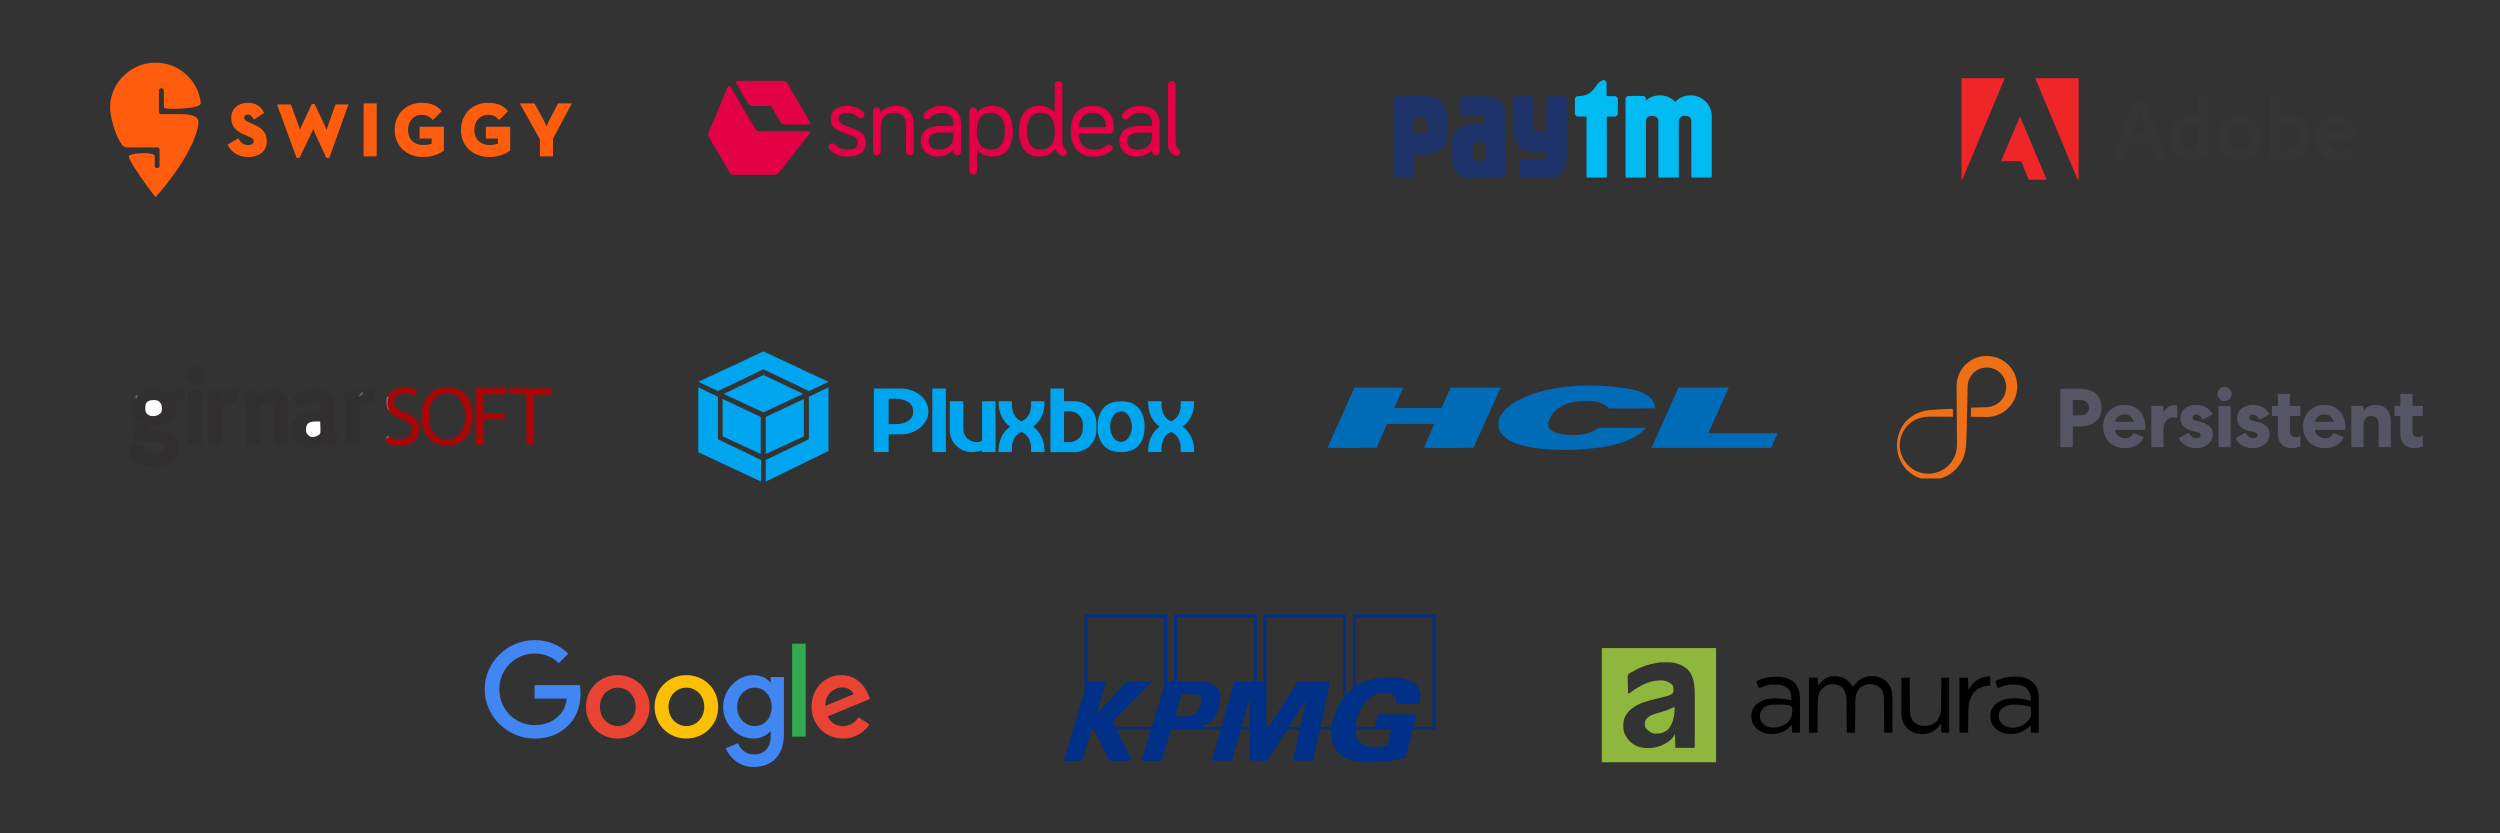 <svg width="699" height="233" viewBox="0 0 699 233" fill="none" xmlns="http://www.w3.org/2000/svg">
<rect x="0" y="0" width="699" height="233" fill="#333333" stroke="none"/>
<g clip-path="url(#clip0_1485_3346)">
<path d="M43.523 55.111C43.498 55.094 43.472 55.071 43.444 55.047C42.991 54.486 40.191 50.978 37.338 46.479C36.482 45.045 35.926 43.927 36.033 43.638C36.312 42.886 41.286 42.475 42.818 43.156C43.284 43.363 43.272 43.637 43.272 43.797C43.272 44.485 43.238 46.331 43.238 46.331C43.238 46.713 43.548 47.023 43.93 47.022C44.313 47.022 44.622 46.711 44.621 46.329L44.613 41.727C44.613 41.328 44.176 41.228 44.094 41.213C43.295 41.208 41.671 41.203 39.928 41.203C36.081 41.203 35.221 41.361 34.568 40.934C33.152 40.008 30.837 33.767 30.783 30.256C30.706 25.303 33.641 21.015 37.773 18.89C39.5 18.021 41.45 17.531 43.509 17.531C50.05 17.531 55.437 22.468 56.153 28.82C56.154 28.825 56.154 28.832 56.155 28.837C56.287 30.372 47.824 30.699 46.149 30.252C45.893 30.183 45.827 29.921 45.827 29.808C45.825 28.64 45.817 25.354 45.817 25.354C45.816 24.972 45.506 24.662 45.124 24.663C44.743 24.664 44.432 24.974 44.432 25.357L44.447 31.41C44.459 31.791 44.779 31.894 44.866 31.911C45.818 31.912 48.045 31.909 50.118 31.909C52.921 31.909 54.098 32.234 54.881 32.83C55.402 33.228 55.604 33.988 55.428 34.976C53.856 43.766 43.897 54.657 43.523 55.111ZM70.529 34.596C73.042 35.672 74.598 36.867 74.598 39.489C74.598 42.168 72.569 43.898 69.43 43.898C66.885 43.898 64.843 42.746 63.826 40.736L63.662 40.412L66.653 38.679L66.849 38.999C67.522 40.1 68.275 40.569 69.368 40.569C70.309 40.569 70.942 40.152 70.942 39.531C70.942 38.842 70.484 38.584 69.069 37.965L68.349 37.656C66.43 36.838 64.652 35.701 64.652 32.947C64.652 30.473 66.548 28.745 69.264 28.745C71.322 28.745 72.732 29.541 73.703 31.251L73.883 31.568L70.985 33.431L70.785 33.073C70.3 32.207 69.844 32.033 69.264 32.033C68.658 32.033 68.268 32.367 68.268 32.886C68.268 33.481 68.555 33.743 69.809 34.286L70.529 34.596ZM91.703 35.103L93.814 29.214H97.439L92.067 44.141H91.262L88.004 37.151C87.852 36.83 87.696 36.433 87.561 36.068C87.424 36.433 87.264 36.832 87.112 37.152L83.726 44.141H82.927L77.469 29.214H81.341L83.476 35.103C83.612 35.478 83.752 35.936 83.874 36.361C84.019 35.922 84.193 35.449 84.376 35.067L87.18 29.091H87.955L90.803 35.068C90.984 35.449 91.159 35.923 91.304 36.361C91.427 35.936 91.567 35.478 91.703 35.103ZM101.666 43.713V28.909H105.324V43.713H101.666ZM117.318 38.739V35.431H124.11V42.065L123.97 42.181C123.193 42.819 121.133 43.898 118.342 43.898C113.634 43.898 110.347 40.779 110.347 36.312C110.347 31.927 113.518 28.745 117.888 28.745C120.292 28.745 122.053 29.422 123.272 30.816L123.51 31.089L121.017 33.557L120.746 33.278C120.05 32.56 119.328 32.115 117.888 32.115C115.65 32.115 114.086 33.841 114.086 36.312C114.086 38.886 115.756 40.549 118.342 40.549C119.199 40.549 120.092 40.402 120.7 40.166V38.739L117.318 38.739ZM135.856 38.739V35.431H142.648V42.065L142.508 42.181C141.73 42.819 139.671 43.898 136.881 43.898C132.172 43.898 128.885 40.779 128.885 36.312C128.885 31.927 132.057 28.745 136.426 28.745C138.83 28.745 140.592 29.422 141.81 30.816L142.049 31.089L139.556 33.557L139.285 33.278C138.588 32.56 137.866 32.115 136.426 32.115C134.188 32.115 132.624 33.841 132.624 36.312C132.624 38.886 134.295 40.549 136.881 40.549C137.738 40.549 138.63 40.402 139.238 40.166V38.739L135.856 38.739ZM156.052 28.909H159.876L154.628 38.76V43.713H150.95V38.97L145.359 28.909H149.439L152.023 33.629C152.301 34.143 152.591 34.822 152.81 35.372C153.02 34.826 153.297 34.153 153.573 33.634L156.052 28.909Z" fill="#FF5D0D"/>
</g>
<path d="M236.83 29.583C233.988 29.583 232.277 30.972 232.277 33.259C232.277 35.029 233.243 36.254 236.361 37.343L237.382 37.697C239.313 38.377 239.893 38.949 239.893 39.902C239.893 41.1 238.844 41.835 237.078 41.835C235.643 41.835 234.512 41.4 233.436 40.392C232.994 39.956 232.415 39.956 231.974 40.392L231.946 40.419C231.587 40.773 231.587 41.481 231.946 41.835C233.409 43.224 235.009 43.795 237.078 43.795C240.196 43.795 242.1 42.352 242.1 39.875C242.1 37.942 241.134 36.853 238.127 35.791L237.133 35.437C235.092 34.702 234.484 34.13 234.484 33.177C234.484 32.197 235.395 31.544 236.83 31.544C238.016 31.544 238.954 31.952 239.948 32.824C240.389 33.232 240.996 33.204 241.438 32.769L241.465 32.742C241.824 32.388 241.824 31.68 241.438 31.353C240.086 30.128 238.706 29.583 236.83 29.583ZM266.547 37.914V38.241C266.547 40.31 265.057 41.835 262.656 41.835C260.78 41.835 259.649 40.991 259.649 39.439C259.649 37.942 260.863 37.071 262.96 37.071H266.547V37.914ZM263.319 29.583C261.608 29.583 260.007 30.046 258.462 31.598C258.104 31.979 258.104 32.714 258.462 33.068L258.517 33.123C258.932 33.531 259.539 33.531 259.952 33.096C261.084 31.897 262.188 31.544 263.319 31.544C265.333 31.544 266.547 32.66 266.547 34.511V35.192H262.96C259.483 35.192 257.442 36.744 257.442 39.439C257.442 41.971 259.4 43.795 262.16 43.795C264.119 43.795 265.637 43.033 266.575 41.808V42.407C266.575 42.951 267.044 43.414 267.623 43.414H267.678C268.23 43.414 268.699 42.951 268.699 42.38V34.511C268.699 31.435 266.685 29.583 263.319 29.583ZM322.091 37.914V38.241C322.091 40.31 320.601 41.835 318.2 41.835C316.324 41.835 315.193 40.991 315.193 39.439C315.193 37.942 316.407 37.071 318.504 37.071H322.091V37.914ZM318.862 29.583C315.965 29.583 313.703 31.271 313.703 32.388C313.703 32.66 313.785 32.932 313.979 33.123L314.034 33.177C314.227 33.368 314.448 33.449 314.724 33.449C315.193 33.449 315.524 33.096 315.965 32.66C316.517 32.115 317.4 31.544 318.862 31.544C320.877 31.544 322.091 32.66 322.091 34.511V35.192H318.504C315.027 35.192 312.985 36.744 312.985 39.439C312.985 41.971 314.944 43.795 317.704 43.795C319.663 43.795 321.18 43.033 322.119 41.808V42.407C322.119 42.951 322.587 43.414 323.167 43.414H323.222C323.774 43.414 324.243 42.951 324.243 42.38V34.511C324.243 31.435 322.229 29.583 318.862 29.583ZM294.885 37.86C294.609 40.365 293.339 41.835 291.022 41.835C288.4 41.835 287.103 39.929 287.103 36.689C287.103 33.449 288.4 31.544 291.022 31.544C293.367 31.544 294.636 33.068 294.885 35.627V37.86ZM297.037 39.848V23.703C297.037 23.131 296.568 22.668 295.988 22.668H295.933C295.354 22.668 294.885 23.131 294.885 23.703V31.517C293.919 30.264 292.484 29.583 290.58 29.583C286.91 29.583 284.896 32.197 284.896 36.689C284.896 41.182 286.91 43.795 290.58 43.795C292.622 43.795 294.14 43.006 295.078 41.563C295.464 42.706 296.374 43.605 297.257 43.605C297.837 43.605 298.334 43.197 298.334 42.597C298.334 41.508 297.037 41.672 297.037 39.848ZM277.032 41.835C274.411 41.835 273.114 39.929 273.114 36.798V36.58C273.114 33.45 274.411 31.544 277.032 31.544C279.598 31.544 280.95 33.45 280.95 36.689C280.95 39.929 279.598 41.835 277.032 41.835ZM277.474 29.583C275.57 29.583 274.107 30.291 273.142 31.571V30.972C273.142 30.427 272.673 29.964 272.121 29.964H272.065C271.486 29.964 271.017 30.427 271.017 30.972V47.797C271.017 48.369 271.486 48.832 272.065 48.832H272.121C272.7 48.832 273.169 48.369 273.169 47.797V41.835C274.135 43.115 275.57 43.795 277.474 43.795C281.143 43.795 283.158 41.182 283.158 36.689C283.158 32.197 281.143 29.583 277.474 29.583ZM305.425 31.544C307.881 31.544 309.122 32.987 309.26 35.519H301.645C301.921 33.014 303.162 31.544 305.425 31.544ZM310.833 40.746C310.392 40.338 309.784 40.283 309.288 40.664C308.212 41.481 307.246 41.835 305.866 41.835C303.217 41.835 301.783 40.174 301.617 37.397H310.088C310.888 37.397 311.468 36.825 311.468 36.036C311.468 32.006 309.509 29.584 305.425 29.584C301.452 29.584 299.382 32.224 299.382 36.69C299.382 41.154 301.617 43.795 305.866 43.795C307.881 43.795 309.288 43.305 310.778 42.107C311.192 41.781 311.219 41.127 310.861 40.773L310.833 40.746ZM246.239 42.38V35.655C246.239 33.095 247.536 31.544 249.964 31.544C252.309 31.544 253.33 32.85 253.33 35.464V42.38C253.33 42.951 253.799 43.414 254.379 43.414H254.434C255.013 43.414 255.482 42.951 255.482 42.38V35.41C255.482 31.462 253.937 29.583 250.461 29.583C248.557 29.583 247.122 30.291 246.211 31.571V30.972C246.211 30.427 245.742 29.965 245.19 29.965H245.135C244.556 29.965 244.087 30.427 244.087 30.972V42.38C244.087 42.951 244.556 43.414 245.135 43.414H245.19C245.77 43.414 246.239 42.952 246.239 42.38ZM328.934 43.605C329.513 43.605 330.01 43.197 330.01 42.597C330.01 41.508 328.713 41.672 328.713 39.848V23.703C328.713 23.131 328.244 22.668 327.664 22.668H327.609C327.03 22.668 326.561 23.131 326.561 23.703V40.419C326.561 42.026 327.747 43.605 328.934 43.605Z" fill="#E40046"/>
<path d="M203.964 48.15C204.267 48.667 204.598 48.858 205.205 48.858H216.518C217.125 48.858 217.456 48.694 217.843 48.204L226.397 37.313C226.589 37.068 226.369 36.66 226.065 36.66H212.352C211.745 36.66 211.414 36.47 211.11 35.953L204.212 24.191C204.046 23.918 203.605 23.973 203.494 24.245L198.169 36.96C197.921 37.532 197.976 37.913 198.28 38.43L203.964 48.15Z" fill="#E40046"/>
<path d="M218.196 34.103C218.5 34.62 218.831 34.811 219.438 34.811H226.06C226.391 34.811 226.64 34.402 226.474 34.103L220.155 23.321C219.852 22.804 219.521 22.613 218.914 22.613H206.276C205.945 22.613 205.697 23.021 205.862 23.321L209.146 28.93C209.45 29.447 209.78 29.637 210.388 29.637H215.602L218.196 34.103Z" fill="#E40046"/>
<g clip-path="url(#clip1_1485_3346)">
<path d="M478.309 30.61C477.499 28.303 475.299 26.647 472.722 26.647H472.664C470.985 26.647 469.473 27.348 468.394 28.469C467.316 27.348 465.804 26.647 464.125 26.647H464.074C462.598 26.647 461.244 27.189 460.209 28.079V27.63C460.173 27.175 459.804 26.82 459.341 26.82H455.375C454.89 26.82 454.499 27.211 454.499 27.695V49.203C454.499 49.687 454.89 50.078 455.375 50.078H459.341C459.782 50.078 460.152 49.745 460.202 49.326V33.886C460.202 33.828 460.202 33.785 460.209 33.734C460.275 33.047 460.781 32.476 461.577 32.411H462.308C462.641 32.44 462.923 32.555 463.14 32.736C463.488 33.011 463.676 33.43 463.676 33.893L463.69 49.254C463.69 49.738 464.081 50.136 464.566 50.136H468.532C469.002 50.136 469.379 49.767 469.4 49.304V33.879C469.4 33.372 469.632 32.91 470.044 32.642C470.247 32.512 470.493 32.425 470.775 32.396H471.506C472.368 32.468 472.881 33.119 472.881 33.879L472.896 49.225C472.896 49.709 473.287 50.1 473.772 50.1H477.737C478.201 50.1 478.584 49.738 478.613 49.282V32.454C478.591 31.507 478.468 31.066 478.309 30.61ZM451.474 26.878H449.209V23.204C449.209 23.197 449.209 23.197 449.209 23.19C449.209 22.756 448.855 22.395 448.406 22.395C448.355 22.395 448.305 22.402 448.254 22.409C445.743 23.096 446.242 26.575 441.654 26.871H441.212C441.147 26.871 441.082 26.878 441.017 26.893C440.633 26.987 440.337 27.334 440.337 27.753V31.716C440.337 32.201 440.727 32.591 441.212 32.591H443.601L443.593 49.384C443.593 49.861 443.984 50.252 444.462 50.252H448.384C448.862 50.252 449.253 49.861 449.253 49.384V32.591H451.474C451.952 32.591 452.35 32.194 452.35 31.716V27.753C452.35 27.269 451.959 26.878 451.474 26.878Z" fill="#00BAF2"/>
<path d="M437.22 26.878H433.254C432.777 26.878 432.379 27.269 432.379 27.753V35.947C432.371 36.453 431.959 36.858 431.452 36.858H429.795C429.281 36.858 428.861 36.446 428.861 35.933L428.847 27.753C428.847 27.269 428.456 26.878 427.971 26.878H424.005C423.521 26.878 423.13 27.269 423.13 27.753V36.728C423.13 40.134 425.561 42.571 428.977 42.571C428.977 42.571 431.539 42.571 431.619 42.586C432.082 42.636 432.437 43.027 432.437 43.504C432.437 43.974 432.089 44.365 431.626 44.423C431.604 44.423 431.583 44.43 431.561 44.437L425.764 44.459C425.279 44.459 424.888 44.849 424.888 45.334V49.29C424.888 49.774 425.279 50.165 425.764 50.165H432.241C435.657 50.165 438.089 47.735 438.089 44.329V27.753C438.096 27.269 437.705 26.878 437.22 26.878ZM414.67 26.9H409.17C408.685 26.9 408.287 27.269 408.287 27.717V29.258C408.287 29.265 408.287 29.279 408.287 29.287C408.287 29.301 408.287 29.308 408.287 29.323V31.434C408.287 31.912 408.706 32.309 409.22 32.309H414.46C414.872 32.374 415.198 32.678 415.249 33.148V33.662C415.205 34.11 414.88 34.436 414.482 34.472H411.891C408.439 34.472 405.985 36.764 405.985 39.975V44.582C405.985 47.778 408.099 50.049 411.522 50.049H418.708C419.996 50.049 421.046 49.073 421.046 47.872V32.845C421.046 29.2 419.164 26.9 414.67 26.9ZM415.299 43.432V44.054C415.299 44.105 415.292 44.155 415.285 44.199C415.278 44.242 415.263 44.285 415.249 44.329C415.126 44.676 414.778 44.929 414.366 44.929H412.716C412.202 44.929 411.782 44.538 411.782 44.054V43.309C411.782 43.302 411.782 43.287 411.782 43.28V41.291V40.669V40.662C411.782 40.185 412.202 39.794 412.716 39.794H414.366C414.88 39.794 415.299 40.185 415.299 40.669V43.432ZM399.204 26.871H390.542C390.064 26.871 389.68 27.262 389.68 27.732V31.615C389.68 31.622 389.68 31.63 389.68 31.637C389.68 31.659 389.68 31.673 389.68 31.688V49.254C389.68 49.731 390.035 50.121 390.484 50.129H394.522C395.007 50.129 395.398 49.738 395.398 49.254L395.412 43.237H399.204C402.374 43.237 404.589 41.038 404.589 37.849V32.266C404.589 29.084 402.374 26.871 399.204 26.871ZM398.857 34.132V36.576C398.857 37.09 398.444 37.509 397.931 37.509H395.419V32.613H397.931C398.444 32.613 398.857 33.025 398.857 33.539V34.132Z" fill="#1F336B"/>
</g>
<g clip-path="url(#clip2_1485_3346)">
<path d="M560.526 21.859H548.388V50.887L560.526 21.859Z" fill="#EE2628"/>
<path d="M569.06 21.859H581.182V50.887L569.06 21.859Z" fill="#EE2628"/>
<path d="M564.795 32.557L572.521 50.886H567.452L565.143 45.05H559.489L564.795 32.557Z" fill="#EE2628"/>
<path d="M600.991 40.319L602.422 44.423C602.47 44.525 602.541 44.573 602.668 44.573H605.419C605.57 44.573 605.593 44.502 605.57 44.352L599.884 28.56C599.86 28.434 599.837 28.41 599.71 28.41H596.294C596.199 28.41 596.144 28.481 596.144 28.584C596.097 29.414 596.025 29.667 595.923 29.913L590.854 44.328C590.83 44.502 590.886 44.573 591.028 44.573H593.487C593.637 44.573 593.709 44.525 593.764 44.375L595.116 40.319H600.991ZM595.899 37.638C596.642 35.392 597.623 32.514 598.018 30.869H598.042C598.532 32.593 599.687 36.009 600.208 37.638H595.899Z" fill="#353535"/>
<path d="M612.877 44.817C614.356 44.817 615.93 44.548 617.527 43.86C617.653 43.812 617.677 43.757 617.677 43.638C617.63 43.196 617.574 42.555 617.574 42.065V27.199C617.574 27.104 617.574 27.057 617.456 27.057H614.775C614.672 27.057 614.625 27.104 614.625 27.231V32.268C614.206 32.22 613.913 32.196 613.565 32.196C609.24 32.196 606.583 35.051 606.583 38.617C606.583 42.753 609.311 44.817 612.877 44.817ZM614.625 42.065C614.182 42.207 613.692 42.263 613.194 42.263C611.233 42.263 609.627 41.156 609.627 38.467C609.627 36.087 611.28 34.679 613.47 34.679C613.913 34.679 614.301 34.727 614.625 34.853V42.065Z" fill="#353535"/>
<path d="M626.233 32.195C622.54 32.195 620.255 35.026 620.255 38.521C620.255 41.645 622.074 44.816 626.178 44.816C629.649 44.816 632.084 42.261 632.084 38.442C632.084 35.074 630.021 32.195 626.233 32.195ZM626.083 34.678C628.17 34.678 629.056 36.473 629.056 38.521C629.056 41.052 627.751 42.309 626.233 42.309C624.359 42.309 623.252 40.735 623.252 38.466C623.252 36.133 624.43 34.678 626.083 34.678Z" fill="#353535"/>
<path d="M634.851 27.057C634.748 27.057 634.677 27.104 634.677 27.231V44.057C634.677 44.129 634.748 44.255 634.851 44.279C636.029 44.643 637.262 44.817 638.536 44.817C642.181 44.817 645.723 42.555 645.723 38.001C645.723 34.703 643.462 32.196 639.919 32.196C639.105 32.196 638.346 32.323 637.682 32.544L637.65 27.254C637.65 27.08 637.602 27.057 637.429 27.057H634.851ZM642.695 38.301C642.695 41.029 640.829 42.31 638.812 42.31C638.393 42.31 638.022 42.286 637.682 42.184V35.004C638.069 34.853 638.536 34.727 639.397 34.727C641.343 34.727 642.695 35.96 642.695 38.301Z" fill="#353535"/>
<path d="M655.726 39.185C656.928 39.185 657.916 39.162 658.256 39.083C658.383 39.059 658.43 39.011 658.454 38.909C658.525 38.64 658.557 38.078 658.557 37.391C658.557 35.05 657.149 32.195 653.512 32.195C649.795 32.195 647.731 35.224 647.731 38.64C647.731 41.668 649.329 44.816 653.804 44.816C655.481 44.816 656.564 44.547 657.497 44.104C657.592 44.056 657.639 43.977 657.639 43.835V41.787C657.639 41.668 657.568 41.645 657.497 41.692C656.564 42.087 655.552 42.285 654.445 42.285C651.938 42.285 650.8 40.901 650.728 39.185H655.726ZM650.728 37.066C650.926 35.864 651.685 34.56 653.385 34.56C655.259 34.56 655.75 36.133 655.75 36.845C655.75 36.869 655.75 36.971 655.75 37.042C655.647 37.066 655.33 37.066 654.397 37.066H650.728Z" fill="#353535"/>
</g>
<path d="M50.425 108.34C50.829 108.825 51.178 109.336 51.525 109.863C51.579 109.945 51.634 110.027 51.69 110.112C51.823 110.314 51.956 110.515 52.089 110.717C51.886 111.307 51.417 111.482 50.888 111.75C50.102 112.115 49.383 112.107 48.523 112.024C48.565 112.106 48.606 112.188 48.649 112.272C48.703 112.379 48.757 112.486 48.813 112.597C48.867 112.703 48.921 112.809 48.976 112.918C49.409 113.819 49.359 114.87 49.043 115.806C48.521 117.064 47.62 118.007 46.369 118.547C45.666 118.829 45.028 118.922 44.273 118.941C43.262 118.971 42.482 119.136 41.748 119.869C41.671 120.175 41.671 120.175 41.63 120.464C41.823 120.465 41.823 120.465 42.02 120.467C42.505 120.472 42.989 120.48 43.474 120.488C43.683 120.492 43.891 120.494 44.1 120.496C45.884 120.511 47.483 120.643 48.88 121.89C49.81 122.868 50.136 123.814 50.121 125.144C50.12 125.254 50.119 125.365 50.118 125.479C50.098 126.265 50.025 126.92 49.593 127.595C49.534 127.688 49.475 127.781 49.414 127.877C48.484 129.192 46.967 129.855 45.433 130.21C43.602 130.505 41.505 130.54 39.728 129.972C39.623 129.941 39.519 129.909 39.411 129.876C38.314 129.494 37.174 128.774 36.637 127.714C36.26 126.919 36.165 126.09 36.281 125.218C36.398 124.943 36.516 124.669 36.637 124.386C37.814 124.386 38.991 124.386 40.203 124.386C40.203 124.935 40.203 125.484 40.203 126.05C40.594 126.702 40.81 126.897 41.511 127.12C41.944 127.183 42.366 127.186 42.803 127.179C42.969 127.182 42.969 127.182 43.138 127.185C44.101 127.179 44.931 126.965 45.678 126.34C46.1 125.809 46.085 125.273 46.027 124.624C45.911 124.25 45.791 124.1 45.456 123.902C44.493 123.467 43.54 123.486 42.506 123.487C39.006 123.481 39.006 123.481 37.764 122.671C37.161 122.03 37.17 121.329 37.19 120.497C37.262 119.818 37.563 119.534 38.034 119.074C38.619 118.658 39.126 118.443 39.847 118.443C39.847 118.364 39.847 118.286 39.847 118.205C39.731 118.2 39.616 118.195 39.498 118.19C38.625 118.063 37.91 117.424 37.376 116.754C36.604 115.614 36.652 114.179 36.756 112.857C37.027 111.542 37.962 110.59 39.035 109.852C40.155 109.171 41.389 108.887 42.692 108.89C42.788 108.89 42.884 108.889 42.983 108.889C44.116 108.909 45.179 109.18 46.268 109.474C47.34 109.721 48.523 109.603 49.474 109.053C49.805 108.831 50.12 108.596 50.425 108.34Z" fill="#312F30"/>
<path d="M88.218 108.883C88.354 108.884 88.489 108.885 88.629 108.886C90.066 108.913 91.382 109.181 92.466 110.19C93.423 111.218 93.524 112.29 93.517 113.638C93.516 113.929 93.517 114.22 93.519 114.511C93.522 115.024 93.523 115.537 93.523 116.05C93.522 116.871 93.524 117.692 93.529 118.513C93.53 118.798 93.529 119.083 93.528 119.368C93.521 120.855 93.521 120.855 94.148 122.177C94.258 122.275 94.258 122.275 94.369 122.374C94.443 122.441 94.517 122.509 94.594 122.579C94.65 122.626 94.706 122.674 94.763 122.723C94.609 123.056 94.441 123.321 94.199 123.596C94.136 123.668 94.073 123.74 94.009 123.814C93.944 123.888 93.879 123.962 93.812 124.038C93.683 124.185 93.555 124.333 93.426 124.48C93.369 124.545 93.312 124.61 93.253 124.677C93.076 124.884 93.076 124.884 92.861 125.219C91.928 125.075 91.157 124.265 90.603 123.555C90.538 123.617 90.473 123.678 90.406 123.742C89.136 124.859 87.742 125.221 86.088 125.142C84.769 125.043 83.392 124.634 82.469 123.637C82.116 123.178 81.89 122.669 81.689 122.129C81.625 121.97 81.625 121.97 81.559 121.807C81.42 121.306 81.405 120.842 81.406 120.323C81.406 120.223 81.407 120.123 81.407 120.02C81.432 118.757 81.826 117.757 82.692 116.825C84.667 114.993 87.09 114.953 89.652 114.997C89.637 113.69 89.637 113.69 89.177 112.501C88.341 112.071 87.315 112.13 86.433 112.394C85.534 112.699 84.74 113.102 83.963 113.652C83.709 113.808 83.709 113.808 83.353 113.808C83.168 113.574 83.168 113.574 82.976 113.249C82.872 113.074 82.872 113.074 82.766 112.896C82.695 112.773 82.624 112.65 82.55 112.523C82.477 112.402 82.404 112.28 82.329 112.154C81.93 111.475 81.93 111.475 81.807 111.194C81.971 110.703 82.293 110.6 82.729 110.376C82.849 110.314 82.849 110.314 82.972 110.25C84.652 109.392 86.323 108.866 88.218 108.883Z" fill="#312F30"/>
<path d="M71.824 108.935C71.962 109.22 71.962 109.22 72.084 109.574C72.124 109.69 72.165 109.806 72.208 109.925C72.299 110.242 72.299 110.242 72.299 110.599C72.42 110.518 72.54 110.438 72.665 110.355C74.306 109.283 75.782 108.619 77.796 109.009C78.883 109.408 79.608 109.914 80.144 110.955C80.517 111.775 80.517 112.583 80.514 113.467C80.514 113.587 80.514 113.707 80.514 113.83C80.514 114.223 80.513 114.617 80.512 115.01C80.512 115.284 80.512 115.557 80.511 115.831C80.511 116.549 80.51 117.268 80.508 117.987C80.507 118.721 80.507 119.454 80.506 120.188C80.505 121.627 80.503 123.066 80.5 124.505C79.245 124.505 77.99 124.505 76.697 124.505C76.693 124.015 76.693 124.015 76.69 123.515C76.682 122.433 76.672 121.352 76.663 120.271C76.657 119.616 76.651 118.96 76.647 118.305C76.642 117.672 76.637 117.039 76.63 116.407C76.628 116.166 76.626 115.924 76.625 115.683C76.623 115.345 76.62 115.007 76.616 114.668C76.616 114.569 76.615 114.47 76.615 114.368C76.607 113.783 76.551 113.287 76.34 112.738C75.78 112.365 75.212 112.421 74.557 112.5C74.158 112.647 73.829 112.842 73.488 113.095C73.367 113.175 73.246 113.255 73.121 113.337C72.813 113.597 72.721 113.77 72.684 114.171C72.68 114.364 72.68 114.557 72.683 114.749C72.681 114.855 72.68 114.961 72.679 115.069C72.675 115.417 72.677 115.765 72.679 116.113C72.677 116.355 72.676 116.596 72.674 116.838C72.67 117.473 72.67 118.109 72.67 118.744C72.671 119.392 72.667 120.041 72.663 120.689C72.657 121.961 72.655 123.233 72.656 124.505C71.4 124.505 70.145 124.505 68.852 124.505C68.85 124.14 68.849 123.775 68.847 123.399C68.841 122.187 68.833 120.975 68.824 119.762C68.819 119.028 68.814 118.294 68.811 117.56C68.808 116.85 68.803 116.14 68.797 115.43C68.795 115.161 68.794 114.891 68.793 114.622C68.788 113.154 68.737 111.788 68.377 110.361C68.336 110.163 68.296 109.965 68.258 109.767C68.342 109.742 68.427 109.717 68.514 109.692C68.897 109.581 69.279 109.469 69.662 109.358C69.795 109.319 69.928 109.281 70.065 109.241C70.193 109.204 70.32 109.167 70.452 109.128C70.569 109.094 70.687 109.06 70.808 109.025C71.487 108.823 71.487 108.823 71.824 108.935Z" fill="#312F30"/>
<path d="M127.919 108.816C128.022 108.856 128.125 108.897 128.23 108.938C129.99 109.708 131.04 111.254 131.723 112.986C131.896 113.492 132.001 113.993 132.079 114.521C132.116 114.735 132.116 114.735 132.154 114.952C132.429 117.488 131.97 120.054 130.415 122.128C129.334 123.43 127.751 124.377 126.05 124.536C123.858 124.653 121.999 124.398 120.283 122.931C118.63 121.364 117.83 119.208 117.766 116.956C117.754 114.651 118.231 112.341 119.837 110.599C119.905 110.519 119.972 110.439 120.042 110.357C121.981 108.216 125.307 107.689 127.919 108.816ZM122.808 110.48C122.686 110.551 122.563 110.622 122.437 110.696C122.268 110.824 122.268 110.824 122.095 110.956C122.031 111.004 121.967 111.053 121.9 111.104C120.831 112.031 120.114 113.734 119.956 115.116C119.796 117.365 120.012 119.549 121.531 121.326C122.274 122.114 123.153 122.824 124.27 122.881C124.463 122.885 124.657 122.886 124.851 122.886C125.003 122.886 125.003 122.886 125.157 122.886C125.922 122.871 126.538 122.757 127.206 122.366C127.331 122.295 127.456 122.224 127.585 122.151C129.123 120.955 129.799 119.27 130.059 117.374C130.264 115.322 129.821 113.373 128.628 111.682C127.92 110.823 127.066 110.354 126.018 110.005C124.341 109.889 124.341 109.889 122.808 110.48Z" fill="#A70506"/>
<path d="M99.644 108.935C99.767 109.237 99.87 109.524 99.963 109.834C99.99 109.919 100.017 110.003 100.044 110.09C100.11 110.299 100.174 110.509 100.238 110.718C100.304 110.648 100.371 110.578 100.439 110.505C101.342 109.57 102.21 108.828 103.559 108.779C104.118 108.789 104.5 108.916 104.993 109.173C104.717 110.335 104.384 111.477 104.042 112.62C103.881 112.592 103.881 112.592 103.717 112.563C102.68 112.397 101.965 112.508 101.07 113.095C100.797 113.295 100.62 113.449 100.55 113.789C100.531 114.07 100.528 114.347 100.53 114.629C100.529 114.735 100.527 114.842 100.526 114.952C100.523 115.304 100.523 115.657 100.522 116.009C100.521 116.254 100.519 116.498 100.516 116.743C100.511 117.386 100.509 118.029 100.507 118.673C100.505 119.329 100.5 119.986 100.495 120.642C100.486 121.93 100.48 123.218 100.476 124.506C99.182 124.506 97.887 124.506 96.554 124.506C96.552 124.134 96.55 123.761 96.548 123.378C96.542 122.142 96.534 120.906 96.525 119.67C96.52 118.921 96.516 118.173 96.512 117.424C96.509 116.701 96.504 115.977 96.499 115.253C96.496 114.978 96.495 114.703 96.494 114.429C96.49 113.07 96.474 111.771 96.154 110.446C96.078 110.124 96.078 110.124 96.078 109.767C96.18 109.739 96.282 109.71 96.388 109.68C97.256 109.434 98.116 109.176 98.973 108.892C99.287 108.816 99.287 108.816 99.644 108.935Z" fill="#312F30"/>
<path d="M66.711 109.171C66.636 109.814 66.49 110.409 66.303 111.028C66.277 111.116 66.251 111.204 66.225 111.294C66.09 111.745 65.945 112.184 65.76 112.618C65.687 112.599 65.613 112.579 65.538 112.559C64.626 112.413 63.966 112.428 63.158 112.906C62.578 113.31 62.578 113.31 62.258 113.915C62.236 114.194 62.232 114.468 62.235 114.748C62.233 114.907 62.233 114.907 62.231 115.068C62.228 115.416 62.229 115.764 62.23 116.112C62.228 116.354 62.226 116.595 62.224 116.837C62.219 117.472 62.218 118.108 62.218 118.743C62.217 119.391 62.212 120.04 62.208 120.688C62.2 121.96 62.197 123.232 62.195 124.504C60.94 124.504 59.684 124.504 58.391 124.504C58.389 124.154 58.386 123.804 58.384 123.443C58.376 122.28 58.367 121.117 58.357 119.954C58.351 119.249 58.346 118.544 58.341 117.84C58.337 117.159 58.331 116.477 58.325 115.796C58.323 115.538 58.321 115.279 58.319 115.021C58.31 113.25 58.297 111.479 57.797 109.766C58.116 109.671 58.436 109.577 58.755 109.483C58.845 109.457 58.934 109.431 59.026 109.403C59.204 109.351 59.383 109.299 59.561 109.247C59.726 109.198 59.891 109.149 60.055 109.099C60.507 108.964 60.89 108.911 61.363 108.934C61.728 109.639 61.896 110.158 61.838 110.954C61.917 110.954 61.995 110.954 62.076 110.954C62.116 110.824 62.116 110.824 62.157 110.691C62.531 109.898 63.444 109.33 64.23 108.986C65.143 108.67 65.859 108.736 66.711 109.171Z" fill="#312F30"/>
<path d="M56.374 108.936C56.374 114.074 56.374 119.212 56.374 124.506C55.119 124.506 53.864 124.506 52.57 124.506C52.57 119.525 52.57 114.543 52.57 109.411C55.423 108.936 55.423 108.936 56.374 108.936Z" fill="#312F30"/>
<path d="M116.522 109.054C116.465 109.287 116.408 109.52 116.351 109.752C116.319 109.882 116.287 110.012 116.255 110.145C116.165 110.481 116.165 110.481 116.046 110.718C115.98 110.695 115.914 110.672 115.846 110.649C115.557 110.55 115.267 110.456 114.977 110.362C114.834 110.315 114.692 110.268 114.546 110.22C113.483 109.969 112.152 109.946 111.173 110.481C110.672 110.895 110.275 111.351 110.166 112.006C110.159 112.703 110.179 113.263 110.607 113.834C111.381 114.619 112.38 114.998 113.379 115.413C114.822 116.014 116.16 116.723 116.924 118.159C117.425 119.378 117.338 120.535 116.916 121.767C116.384 122.994 115.442 123.684 114.234 124.187C112.337 124.921 109.999 124.629 108.161 123.866C107.845 123.674 107.845 123.674 107.727 123.457C107.726 123.105 107.828 122.842 107.956 122.515C108.002 122.398 108.047 122.281 108.093 122.16C108.129 122.071 108.165 121.983 108.202 121.891C108.775 122.077 109.339 122.285 109.903 122.497C111.119 122.906 112.581 122.895 113.763 122.39C114.398 122.045 114.696 121.589 114.977 120.94C115.094 120.166 115.112 119.381 114.709 118.689C113.955 117.745 112.786 117.346 111.7 116.906C110.465 116.405 109.322 115.778 108.558 114.641C108.485 114.532 108.485 114.532 108.41 114.422C107.893 113.49 107.922 112.234 108.161 111.215C108.678 109.928 109.758 109.132 110.98 108.585C112.579 107.944 115.052 108.172 116.522 109.054Z" fill="#A70506"/>
<path d="M133.148 108.578C135.933 108.578 138.718 108.578 141.587 108.578C141.587 109.127 141.587 109.676 141.587 110.242C139.469 110.242 137.351 110.242 135.169 110.242C135.169 111.968 135.169 113.694 135.169 115.472C137.13 115.472 139.091 115.472 141.112 115.472C141.112 116.021 141.112 116.57 141.112 117.136C139.151 117.136 137.19 117.136 135.169 117.136C135.169 119.489 135.169 121.843 135.169 124.268C134.502 124.268 133.835 124.268 133.148 124.268C133.148 119.09 133.148 113.913 133.148 108.578Z" fill="#A70506"/>
<path d="M142.43 108.578C146.274 108.578 150.118 108.578 154.078 108.578C154.078 109.166 154.078 109.755 154.078 110.361C152.509 110.361 150.94 110.361 149.324 110.361C149.324 114.95 149.324 119.539 149.324 124.268C148.618 124.268 147.911 124.268 147.184 124.268C147.184 119.639 147.184 115.011 147.184 110.242C145.615 110.242 144.046 110.242 142.43 110.242C142.43 109.693 142.43 109.144 142.43 108.578Z" fill="#A70506"/>
<path d="M55.814 102.85C56.113 103.058 56.298 103.281 56.494 103.587C56.563 103.692 56.631 103.797 56.702 103.906C56.977 104.635 56.948 105.328 56.665 106.053C56.333 106.716 55.86 107.123 55.194 107.435C54.492 107.578 54.004 107.621 53.381 107.256C52.761 106.825 52.339 106.333 52.096 105.607C52.013 104.868 52.019 104.214 52.453 103.587C53.4 102.543 54.509 102.112 55.814 102.85Z" fill="#312F30"/>
<path d="M44.185 112.04C44.656 112.393 45.005 112.764 45.195 113.333C45.308 114.96 45.308 114.96 44.838 115.591C44.111 116.281 43.444 116.352 42.473 116.334C41.712 116.273 41.288 115.914 40.797 115.354C40.558 114.635 40.548 113.656 40.764 112.924C41.038 112.412 41.411 112.132 41.957 111.96C42.684 111.815 43.481 111.814 44.185 112.04Z" fill="white"/>
<path d="M88.62 117.842C88.708 117.843 88.796 117.843 88.887 117.844C89.102 117.845 89.318 117.847 89.534 117.849C89.555 118.392 89.567 118.934 89.578 119.476C89.584 119.63 89.59 119.784 89.596 119.942C89.614 121.053 89.614 121.053 89.385 121.409C89.198 121.568 89.198 121.568 88.821 121.772C88.693 121.843 88.566 121.914 88.434 121.987C87.868 122.167 87.386 122.258 86.8 122.128C86.274 121.808 85.831 121.406 85.611 120.821C85.506 119.979 85.501 119.205 86.02 118.506C86.712 117.831 87.712 117.832 88.62 117.842Z" fill="white"/>
<path d="M133.148 108.578C135.933 108.578 138.718 108.578 141.587 108.578C141.587 109.127 141.587 109.676 141.587 110.242C139.469 110.242 137.351 110.242 135.169 110.242C135.169 110.203 135.169 110.164 135.169 110.123C138.17 110.064 138.17 110.064 141.231 110.004C141.27 109.573 141.309 109.142 141.35 108.697C138.683 108.697 136.015 108.697 133.267 108.697C133.307 113.757 133.346 118.817 133.386 124.03C133.935 124.069 134.484 124.108 135.05 124.149C135.05 121.874 135.05 119.599 135.05 117.255C135.089 117.255 135.129 117.255 135.169 117.255C135.169 119.569 135.169 121.883 135.169 124.268C134.502 124.268 133.835 124.268 133.148 124.268C133.148 119.09 133.148 113.913 133.148 108.578Z" fill="#A70506"/>
<path d="M108.437 110.719C108.57 110.927 108.57 110.927 108.674 111.194C108.555 111.432 108.555 111.432 108.437 111.67C108.431 112.021 108.431 112.021 108.44 112.371C108.437 112.621 108.437 112.621 108.364 112.911C108.307 113.285 108.385 113.467 108.541 113.809C108.718 114.206 108.84 114.568 108.912 114.998C108.237 114.229 108.019 113.558 108.035 112.561C108.034 112.475 108.033 112.39 108.031 112.302C108.035 111.691 108.165 111.265 108.437 110.719Z" fill="#717080"/>
<path d="M108.312 123.793C108.941 123.846 109.5 123.928 110.095 124.15C110.455 124.255 110.79 124.29 111.163 124.306C111.33 124.313 111.33 124.313 111.5 124.321C111.615 124.326 111.73 124.33 111.849 124.335C111.965 124.34 112.082 124.346 112.203 124.351C112.491 124.363 112.779 124.376 113.067 124.387C113.067 124.426 113.067 124.466 113.067 124.506C109.995 124.61 109.995 124.61 108.55 124.031C108.472 123.952 108.393 123.874 108.312 123.793Z" fill="#A70506"/>
<path d="M116.168 108.936C116.286 108.975 116.403 109.014 116.525 109.054C116.468 109.287 116.411 109.52 116.354 109.753C116.322 109.882 116.29 110.012 116.258 110.146C116.168 110.481 116.168 110.481 116.049 110.718C115.814 110.64 115.578 110.562 115.336 110.481C115.375 110.402 115.414 110.324 115.455 110.243C115.612 110.243 115.769 110.243 115.93 110.243C115.93 110.165 115.93 110.086 115.93 110.005C115.813 109.966 115.695 109.927 115.574 109.886C115.613 109.73 115.652 109.573 115.693 109.411C115.81 109.529 115.928 109.646 116.049 109.768C116.088 109.493 116.128 109.218 116.168 108.936Z" fill="#A70506"/>
<path d="M112.955 115.354C113.476 115.433 113.903 115.614 114.381 115.829C114.262 116.186 114.262 116.186 113.898 116.386C113.783 116.438 113.668 116.489 113.549 116.542C113.542 116.451 113.534 116.361 113.527 116.267C113.458 115.92 113.458 115.92 113.126 115.732C113.03 115.686 112.934 115.639 112.836 115.591C112.875 115.513 112.914 115.434 112.955 115.354Z" fill="#A70506"/>
<path d="M109.625 122.484C109.696 122.5 109.766 122.516 109.839 122.532C110.598 122.694 111.348 122.785 112.121 122.841C112.121 122.88 112.121 122.919 112.121 122.96C111.772 122.966 111.423 122.971 111.074 122.975C110.975 122.977 110.875 122.979 110.773 122.981C110.678 122.981 110.583 122.982 110.484 122.983C110.353 122.985 110.353 122.985 110.218 122.987C109.982 122.96 109.982 122.96 109.625 122.722C109.625 122.644 109.625 122.565 109.625 122.484Z" fill="#A70506"/>
<path d="M38.309 110.363C38.387 110.403 38.465 110.442 38.546 110.482C38.429 110.639 38.311 110.796 38.19 110.958C38.268 110.958 38.347 110.958 38.427 110.958C38.349 111.114 38.27 111.271 38.19 111.433C38.151 111.315 38.111 111.198 38.071 111.076C37.992 111.076 37.914 111.076 37.833 111.076C37.794 111.194 37.755 111.312 37.714 111.433C37.636 111.394 37.557 111.355 37.477 111.314C37.751 111 38.026 110.687 38.309 110.363Z" fill="#717080"/>
<path d="M101.296 109.648C101.375 109.688 101.453 109.727 101.534 109.767C101.353 110.08 101.196 110.343 100.94 110.599C100.861 110.599 100.783 110.599 100.702 110.599C100.54 110.714 100.381 110.832 100.227 110.956C100.394 110.574 100.595 110.323 100.895 110.035C100.97 109.962 101.045 109.889 101.123 109.814C101.18 109.759 101.237 109.705 101.296 109.648Z" fill="#717080"/>
<path d="M116.385 122.129C116.463 122.168 116.542 122.207 116.623 122.248C116.509 122.404 116.395 122.56 116.281 122.716C116.218 122.803 116.154 122.89 116.089 122.979C115.91 123.199 115.91 123.199 115.672 123.318C115.672 123.161 115.672 123.004 115.672 122.842C115.79 122.842 115.907 122.842 116.028 122.842C115.989 122.724 115.95 122.607 115.91 122.485C116.066 122.368 116.223 122.25 116.385 122.129Z" fill="#A70506"/>
<path d="M111.883 116.898C112.056 116.895 112.229 116.893 112.403 116.891C112.499 116.89 112.596 116.888 112.695 116.887C112.953 116.898 112.953 116.898 113.19 117.017C113.19 117.135 113.19 117.253 113.19 117.374C113.269 117.374 113.347 117.374 113.428 117.374C113.389 117.452 113.35 117.531 113.309 117.611C112.838 117.415 112.368 117.219 111.883 117.017C111.883 116.978 111.883 116.939 111.883 116.898Z" fill="#A70506"/>
<path d="M130.905 120.703C130.984 120.703 131.062 120.703 131.143 120.703C131.09 121.302 130.82 121.58 130.43 122.011C130.43 121.699 130.467 121.475 130.549 121.179C130.666 121.179 130.784 121.179 130.905 121.179C130.905 121.022 130.905 120.865 130.905 120.703Z" fill="#A70506"/>
<path d="M108.183 121.891C108.418 121.969 108.654 122.048 108.896 122.128C108.857 122.207 108.818 122.285 108.777 122.366C108.62 122.327 108.464 122.288 108.302 122.247C108.302 122.365 108.302 122.483 108.302 122.604C108.184 122.643 108.067 122.682 107.945 122.723C108.024 122.448 108.102 122.174 108.183 121.891Z" fill="#717080"/>
<path d="M108.435 110.719C108.568 110.927 108.568 110.927 108.672 111.194C108.568 111.462 108.568 111.462 108.435 111.67C108.356 111.67 108.278 111.67 108.197 111.67C108.158 111.787 108.119 111.905 108.078 112.026C108.134 111.544 108.183 111.139 108.435 110.719Z" fill="#717080"/>
<path d="M116.169 110.125C116.13 110.321 116.091 110.518 116.05 110.72C115.815 110.642 115.579 110.563 115.336 110.482C115.375 110.404 115.415 110.325 115.455 110.244C115.704 110.164 115.908 110.125 116.169 110.125Z" fill="#A70506"/>
<path d="M114.961 123.316C115.158 123.316 115.354 123.316 115.556 123.316C115.197 123.73 114.894 123.886 114.367 124.03C114.531 123.851 114.531 123.851 114.724 123.673C114.802 123.673 114.881 123.673 114.961 123.673C114.961 123.555 114.961 123.438 114.961 123.316Z" fill="#A70506"/>
<path d="M113.785 117.375C113.903 117.414 114.021 117.454 114.142 117.494C114.182 117.691 114.221 117.887 114.261 118.089C113.681 117.881 113.681 117.881 113.547 117.613C113.625 117.613 113.704 117.613 113.785 117.613C113.785 117.535 113.785 117.456 113.785 117.375Z" fill="#A70506"/>
<path d="M108.906 114.996C109.103 114.996 109.299 114.996 109.502 114.996C109.541 115.232 109.58 115.468 109.621 115.711C109.38 115.515 109.142 115.317 108.906 115.115C108.906 115.076 108.906 115.037 108.906 114.996Z" fill="#A70506"/>
<path d="M300.347 126.422H293.703V108.637H297.503V112.179H300.347C300.764 112.179 301.179 112.219 301.588 112.3C301.991 112.38 302.384 112.501 302.762 112.661C303.133 112.817 303.489 113.007 303.825 113.228C304.151 113.443 304.456 113.689 304.735 113.963C305.013 114.236 305.263 114.535 305.483 114.857C305.707 115.187 305.899 115.537 306.059 115.903C306.221 116.273 306.345 116.66 306.427 117.056C306.509 117.458 306.55 117.866 306.549 118.276V120.325C306.55 120.739 306.509 121.153 306.427 121.56C306.345 121.955 306.222 122.341 306.059 122.711C305.899 123.073 305.706 123.42 305.483 123.747C305.041 124.391 304.478 124.944 303.825 125.374C303.489 125.595 303.133 125.784 302.762 125.94C302.384 126.1 301.991 126.221 301.588 126.302C301.179 126.382 300.763 126.423 300.347 126.422ZM297.503 114.975V123.626H299.023C299.52 123.628 300.012 123.53 300.47 123.337C301.359 122.973 302.071 122.277 302.455 121.397C302.653 120.945 302.754 120.457 302.75 119.963V118.638C302.751 118.149 302.651 117.664 302.455 117.216C302.267 116.779 301.997 116.382 301.659 116.047C301.315 115.713 300.912 115.447 300.469 115.264C300.011 115.072 299.52 114.973 299.023 114.975H297.503ZM271.933 126.404C271.859 126.404 271.784 126.402 271.711 126.398C271.295 126.398 270.881 126.358 270.473 126.277C270.073 126.197 269.683 126.076 269.308 125.916C268.94 125.759 268.588 125.57 268.254 125.349C267.929 125.134 267.625 124.888 267.347 124.614C267.07 124.342 266.821 124.044 266.602 123.723C266.381 123.396 266.191 123.049 266.035 122.686C265.876 122.318 265.756 121.935 265.677 121.542C265.597 121.141 265.557 120.733 265.557 120.325V112.203H269.333V119.963C269.329 120.457 269.43 120.945 269.627 121.397C269.818 121.83 270.088 122.222 270.424 122.554C270.764 122.886 271.163 123.152 271.601 123.337C272.054 123.53 272.542 123.629 273.035 123.626C273.241 123.627 273.446 123.611 273.648 123.578C273.823 123.547 273.995 123.503 274.163 123.445C274.315 123.396 274.456 123.318 274.58 123.216V112.203H278.355V126.398H274.579V125.867C274.242 126.005 273.893 126.113 273.537 126.192C273.204 126.264 272.894 126.317 272.618 126.349C272.391 126.384 272.163 126.403 271.933 126.404ZM324.765 126.398H321.014C321.009 125.62 321.08 124.843 321.226 124.078C321.355 123.406 321.568 122.752 321.86 122.132C322.132 121.563 322.473 121.028 322.875 120.542C323.27 120.068 323.724 119.647 324.226 119.288C323.724 118.931 323.27 118.511 322.875 118.038C322.473 117.555 322.133 117.023 321.86 116.457C321.568 115.841 321.354 115.19 321.226 114.52C321.08 113.756 321.009 112.98 321.014 112.203H324.765C324.733 112.713 324.737 113.224 324.778 113.733C324.818 114.268 324.929 114.795 325.109 115.3C325.296 115.819 325.574 116.3 325.93 116.722C326.121 116.949 326.34 117.15 326.583 117.321C326.85 117.509 327.137 117.667 327.438 117.794C328.021 117.559 328.541 117.192 328.958 116.722C329.32 116.302 329.603 115.82 329.792 115.3C329.971 114.795 330.078 114.268 330.11 113.733C330.143 113.197 330.151 112.682 330.135 112.203H333.886C333.891 112.98 333.82 113.756 333.675 114.52C333.546 115.19 333.333 115.841 333.04 116.457C332.768 117.023 332.427 117.554 332.026 118.038C331.63 118.511 331.176 118.931 330.674 119.288C331.176 119.646 331.631 120.068 332.026 120.542C332.428 121.028 332.768 121.562 333.04 122.132C333.332 122.752 333.545 123.405 333.674 124.078C333.82 124.843 333.891 125.619 333.886 126.398H330.135C330.151 125.918 330.143 125.404 330.11 124.867C330.077 124.329 329.97 123.798 329.791 123.289C329.605 122.763 329.322 122.277 328.958 121.855C328.541 121.385 328.021 121.017 327.438 120.782C327.137 120.909 326.85 121.068 326.583 121.255C326.34 121.426 326.121 121.628 325.93 121.855C325.572 122.28 325.294 122.765 325.108 123.289C324.93 123.798 324.819 124.329 324.777 124.867C324.737 125.376 324.733 125.888 324.765 126.398L324.765 126.398ZM282.94 126.398H279.188C279.183 125.62 279.254 124.843 279.4 124.078C279.529 123.406 279.742 122.752 280.034 122.132C280.306 121.563 280.647 121.028 281.049 120.542C281.444 120.068 281.898 119.647 282.401 119.288C281.899 118.931 281.445 118.511 281.049 118.038C280.648 117.555 280.307 117.023 280.035 116.457C279.742 115.841 279.529 115.19 279.4 114.52C279.255 113.756 279.184 112.98 279.189 112.203H282.94C282.908 112.713 282.912 113.224 282.952 113.733C282.993 114.268 283.104 114.795 283.283 115.3C283.471 115.819 283.749 116.3 284.105 116.722C284.296 116.949 284.515 117.15 284.757 117.321C285.025 117.509 285.312 117.667 285.613 117.794C286.195 117.559 286.715 117.192 287.132 116.722C287.494 116.303 287.776 115.821 287.965 115.3C288.144 114.795 288.252 114.268 288.284 113.734C288.316 113.198 288.325 112.683 288.308 112.203H292.06C292.065 112.981 291.994 113.757 291.848 114.52C291.72 115.19 291.506 115.841 291.214 116.457C290.941 117.024 290.601 117.555 290.199 118.039C289.804 118.511 289.35 118.931 288.848 119.288C289.351 119.646 289.805 120.068 290.2 120.542C290.602 121.028 290.942 121.562 291.214 122.132C291.507 122.752 291.72 123.405 291.849 124.078C291.994 124.843 292.065 125.619 292.06 126.398H288.309C288.325 125.918 288.317 125.404 288.284 124.867C288.251 124.329 288.144 123.798 287.966 123.289C287.779 122.763 287.496 122.277 287.132 121.855C286.715 121.385 286.195 121.017 285.612 120.782C285.311 120.909 285.024 121.068 284.757 121.255C284.514 121.426 284.295 121.628 284.104 121.855C283.746 122.28 283.468 122.765 283.283 123.289C283.104 123.798 282.993 124.329 282.952 124.867C282.911 125.376 282.907 125.888 282.939 126.398L282.94 126.398ZM264.454 126.398H260.678V108.637H264.454V126.398L264.454 126.398ZM248.469 126.398H244.325V108.637H251.95C252.923 108.635 253.888 108.798 254.806 109.119C255.26 109.276 255.699 109.469 256.121 109.697C256.534 109.921 256.926 110.179 257.295 110.468C257.652 110.763 257.978 111.092 258.269 111.45C258.548 111.795 258.788 112.169 258.987 112.565C259.179 112.951 259.327 113.357 259.428 113.776C259.729 115.036 259.572 116.362 258.986 117.517C258.788 117.91 258.545 118.279 258.263 118.617C257.966 118.97 257.634 119.292 257.27 119.578C256.908 119.868 256.522 120.127 256.115 120.352C255.695 120.583 255.258 120.779 254.806 120.939C253.89 121.267 252.924 121.434 251.95 121.433H248.469V126.398V126.398ZM248.469 111.48V118.59H250.234C250.949 118.598 251.662 118.519 252.358 118.355C252.934 118.218 253.481 117.979 253.973 117.65C254.404 117.37 254.756 116.983 254.995 116.527C255.233 116.071 255.35 115.561 255.333 115.047C255.343 114.527 255.226 114.012 254.993 113.547C254.751 113.093 254.401 112.706 253.973 112.42C253.481 112.091 252.934 111.852 252.358 111.715C251.662 111.551 250.949 111.472 250.234 111.48H248.469ZM313.831 126.398H313.046C312.631 126.398 312.217 126.363 311.808 126.292C311.411 126.223 311.021 126.117 310.644 125.976C309.901 125.7 309.23 125.26 308.682 124.687C308.397 124.388 308.147 124.059 307.935 123.705C307.705 123.32 307.512 122.915 307.358 122.494C307.188 122.025 307.065 121.541 306.99 121.048C306.906 120.49 306.865 119.926 306.868 119.361V119.288C306.865 118.723 306.906 118.158 306.99 117.599C307.065 117.103 307.189 116.615 307.358 116.144C307.512 115.72 307.705 115.311 307.935 114.924C308.146 114.568 308.397 114.238 308.682 113.938C309.23 113.365 309.901 112.924 310.644 112.649C311.021 112.508 311.411 112.402 311.808 112.333C312.217 112.262 312.631 112.227 313.046 112.227H313.831C314.246 112.227 314.66 112.262 315.069 112.333C315.466 112.402 315.856 112.508 316.234 112.649C316.979 112.926 317.654 113.367 318.207 113.938C318.496 114.237 318.75 114.567 318.964 114.924C319.196 115.311 319.39 115.719 319.543 116.144C319.713 116.615 319.837 117.103 319.911 117.599C319.995 118.158 320.036 118.723 320.034 119.288V119.361C320.037 119.925 319.996 120.489 319.911 121.048C319.837 121.541 319.714 122.025 319.543 122.494C319.389 122.915 319.196 123.32 318.964 123.705C318.749 124.059 318.496 124.389 318.207 124.687C317.654 125.258 316.979 125.699 316.234 125.976C315.856 126.117 315.466 126.223 315.069 126.292C314.66 126.363 314.246 126.398 313.831 126.398ZM313.439 114.999C313.019 114.998 312.607 115.115 312.25 115.336C311.869 115.574 311.54 115.885 311.281 116.252C310.992 116.663 310.772 117.119 310.632 117.602C310.473 118.141 310.395 118.702 310.399 119.264C310.395 119.831 310.474 120.395 310.632 120.939C310.771 121.426 310.99 121.887 311.281 122.301C311.54 122.668 311.869 122.979 312.25 123.217C312.605 123.437 313.015 123.554 313.433 123.554C313.851 123.554 314.261 123.437 314.616 123.217C315 122.983 315.33 122.671 315.584 122.301C315.869 121.883 316.088 121.424 316.234 120.939C316.4 120.397 316.483 119.832 316.479 119.264C316.483 118.701 316.4 118.14 316.234 117.602C316.086 117.122 315.867 116.667 315.584 116.252C315.33 115.882 315 115.569 314.616 115.336C314.262 115.118 313.855 115.001 313.439 114.999Z" fill="#00A5EF"/>
<path d="M214.102 134.65V128.606L226.157 122.805V110.944L231.648 108.301V126.097L214.102 134.65V134.65ZM212.793 134.65L195.247 126.445V108.301L200.738 110.944V122.805L212.793 128.607V134.65ZM214.102 126.93V116.577L224.758 111.548V122.006L214.102 126.93V126.93ZM212.706 126.93L202.05 122.006V111.548L212.706 116.577V126.93ZM213.447 115.298L202.339 110.15L213.447 104.844L224.556 110.123L213.447 115.298V115.298ZM226.154 109.337L213.447 103.257L200.741 109.336L195.247 106.765L213.447 98.25L231.648 106.765L226.154 109.336L226.154 109.337Z" fill="#00A5EF"/>
<g clip-path="url(#clip3_1485_3346)">
<path d="M433.626 108.79C439.895 107.532 446.365 107.551 452.696 108.307C455.312 108.647 458.035 108.991 460.34 110.372C461.687 111.152 462.729 112.57 462.778 114.162C458.462 114.251 454.147 114.206 449.832 114.193C448.544 112.688 446.484 112.217 444.587 112.131C442.046 112.046 439.404 112.238 437.077 113.345C435.109 114.277 433.422 116.003 432.901 118.16C432.648 119.142 433.282 120.158 434.145 120.602C435.812 121.453 437.724 121.552 439.56 121.62C441.962 121.717 444.465 121.268 446.504 119.935C446.707 119.82 446.883 119.603 447.14 119.635C451.503 119.62 455.868 119.626 460.231 119.645C458.729 121.327 456.73 122.482 454.65 123.298C452.042 124.323 449.271 124.861 446.503 125.23C443.431 125.596 440.338 125.821 437.244 125.776C433.058 125.753 428.825 125.481 424.788 124.31C422.926 123.729 421.048 122.839 419.834 121.256C418.822 120.001 418.68 118.176 419.344 116.728C420.204 114.823 421.886 113.445 423.651 112.407C426.735 110.635 430.151 109.503 433.626 108.79Z" fill="#006CB7"/>
<path d="M378.723 108.386C383.259 108.313 387.796 108.428 392.333 108.41C391.498 110.294 390.651 112.174 389.814 114.057C394.229 114.065 398.644 114.042 403.058 114.069C403.922 112.192 404.727 110.285 405.592 108.408C410.254 108.403 414.914 108.391 419.576 108.409C417.046 113.999 414.527 119.592 412.008 125.187C408.104 125.272 404.197 125.22 400.293 125.232C399.554 125.24 398.812 125.256 398.08 125.153C399.112 122.957 400.087 120.734 401.079 118.521C396.652 118.519 392.223 118.519 387.796 118.519C386.835 120.739 385.844 122.945 384.914 125.177C380.326 125.274 375.738 125.237 371.149 125.211C373.636 119.585 376.22 114.003 378.723 108.386Z" fill="#006CB7"/>
<path d="M469.317 108.355C474.005 108.355 478.694 108.355 483.381 108.355C481.482 112.614 479.572 116.867 477.653 121.118C484.114 121.122 490.575 121.137 497.036 121.136C496.421 122.498 495.809 123.86 495.193 125.221C484.053 125.23 472.913 125.232 461.774 125.22C464.258 119.584 466.796 113.974 469.317 108.355Z" fill="#006CB7"/>
</g>
<g clip-path="url(#clip4_1485_3346)">
<path fill-rule="evenodd" clip-rule="evenodd" d="M563.568 105.275C563.188 104.157 562.577 103.116 561.773 102.255C560.972 101.393 559.994 100.699 558.919 100.23C556.768 99.28 554.243 99.287 552.115 100.226C549.981 101.154 548.295 102.988 547.529 105.157C547.338 105.698 547.203 106.26 547.127 106.828C547.046 107.39 547.047 107.987 547.056 108.513L547.086 111.76L547.137 118.255L547.155 121.502C547.157 122.043 547.151 122.585 547.16 123.126C547.163 123.394 547.172 123.671 547.171 123.933C547.174 124.194 547.155 124.454 547.15 124.716C547.116 125.238 547.056 125.761 546.943 126.279C546.834 126.797 546.658 127.303 546.434 127.787C545.983 128.754 545.345 129.649 544.542 130.374C542.93 131.816 540.724 132.602 538.56 132.419C537.48 132.348 536.415 132.049 535.456 131.545C534.496 131.044 533.651 130.331 532.979 129.485C532.641 129.063 532.343 128.609 532.089 128.133C531.835 127.657 531.62 127.158 531.471 126.64C531.149 125.611 531.075 124.514 531.221 123.469C531.302 122.946 531.427 122.43 531.594 121.933C531.767 121.438 531.982 120.962 532.234 120.515C532.481 120.067 532.775 119.652 533.094 119.272C533.408 118.888 533.757 118.541 534.143 118.245C535.651 117.025 537.651 116.5 539.696 116.493C541.812 116.496 543.927 116.527 546.044 116.515L546.028 114.297C543.921 114.342 541.813 114.483 539.707 114.637C538.532 114.723 537.371 115.006 536.281 115.458C535.735 115.681 535.217 115.967 534.725 116.281C534.236 116.599 533.77 116.952 533.357 117.355C532.935 117.75 532.565 118.195 532.236 118.661C531.905 119.128 531.616 119.622 531.382 120.141C530.893 121.17 530.58 122.272 530.453 123.415C530.336 124.569 530.41 125.752 530.682 126.899C530.959 128.046 531.45 129.156 532.144 130.16C532.839 131.161 533.744 132.059 534.826 132.744C535.906 133.427 537.158 133.887 538.439 134.073C538.599 134.102 538.759 134.117 538.92 134.133C539.08 134.151 539.241 134.167 539.41 134.172C539.578 134.181 539.745 134.188 539.912 134.184C540.08 134.185 540.247 134.181 540.414 134.169C541.084 134.133 541.749 134.02 542.395 133.838C543.041 133.657 543.671 133.413 544.272 133.11C544.875 132.807 545.44 132.432 545.972 132.014C547.026 131.161 547.892 130.076 548.535 128.87C548.618 128.721 548.693 128.568 548.765 128.412C548.839 128.258 548.905 128.101 548.967 127.941C549.1 127.627 549.207 127.301 549.296 126.972C549.479 126.315 549.593 125.644 549.67 124.974C549.696 124.638 549.731 124.303 549.741 123.968L549.758 123.532L549.779 123.126L549.857 121.502L549.931 118.255L550.074 111.76L550.142 108.513L550.149 108.107L550.151 108.01L550.155 107.942L550.162 107.806C550.174 107.626 550.196 107.447 550.225 107.27C550.286 106.917 550.371 106.569 550.497 106.236C550.747 105.568 551.141 104.956 551.625 104.428C552.114 103.903 552.712 103.478 553.368 103.192C554.026 102.906 554.74 102.762 555.469 102.76C556.198 102.749 556.919 102.886 557.592 103.168C558.263 103.449 558.884 103.873 559.397 104.408C559.905 104.945 560.317 105.581 560.58 106.279C560.844 106.975 560.963 107.738 560.925 108.502C560.89 109.263 560.7 110.017 560.358 110.71C560.013 111.4 559.527 112.037 558.918 112.535C558.31 113.034 557.599 113.409 556.837 113.622C556.457 113.732 556.065 113.806 555.665 113.838L555.514 113.847C555.459 113.85 555.425 113.855 555.349 113.856L554.943 113.867L554.13 113.889L551.105 113.969L551.049 116.52L554.13 116.56L554.943 116.571L555.349 116.576L555.784 116.572C556.37 116.554 556.957 116.476 557.53 116.339C558.678 116.071 559.772 115.555 560.711 114.833C561.654 114.116 562.426 113.183 562.993 112.145C564.13 110.06 564.337 107.511 563.568 105.275Z" fill="#ED7016"/>
<path fill-rule="evenodd" clip-rule="evenodd" d="M620.298 125.011H623.704V113.498H620.298V125.011ZM622.001 112.146C620.905 112.146 620.019 111.237 620.019 110.165C620.019 109.093 620.905 108.184 622.001 108.184C623.098 108.184 623.984 109.093 623.984 110.165C623.984 111.237 623.098 112.146 622.001 112.146ZM581.694 116.132H579.571V111.844H581.694C583.093 111.844 584.096 112.637 584.096 113.988C584.096 115.34 583.093 116.132 581.694 116.132ZM587.617 113.964C587.617 110.608 585.168 108.697 581.623 108.697H576.072V125.011H579.57V119.231H581.623C585.168 119.231 587.617 117.296 587.617 113.964ZM593.962 115.851C595.338 115.851 596.388 116.737 596.528 117.972H591.373C591.513 116.876 592.609 115.851 593.962 115.851ZM594.126 125.313C596.645 125.313 598.511 124.148 599.467 122.26L596.598 121.118C596.061 121.98 595.385 122.516 594.126 122.516C592.703 122.516 591.467 121.537 591.35 120.186H599.817C599.84 120.046 599.864 119.743 599.864 119.347C599.864 115.734 597.461 113.194 593.986 113.194C590.581 113.194 588.015 115.781 588.015 119.253C588.015 122.819 590.533 125.313 594.126 125.313ZM608.771 116.808C608.584 116.715 608.257 116.668 607.908 116.668C606.019 116.668 604.899 118.066 604.899 120.327V125.012H601.517V113.498H604.876V115.386C605.482 114.058 606.695 113.242 608.187 113.242C608.445 113.242 608.701 113.289 608.771 113.312V116.808ZM613.937 117.599C613.308 117.435 612.981 117.133 612.981 116.713C612.981 116.247 613.424 115.921 614.054 115.921C614.754 115.921 615.523 116.48 615.873 117.342L618.649 115.874C617.926 114.266 616.06 113.194 614.077 113.194C611.442 113.194 609.623 114.732 609.623 116.923C609.623 118.741 610.742 119.953 612.911 120.465L614.264 120.792C614.963 120.955 615.314 121.258 615.314 121.654C615.314 122.213 614.824 122.54 614.101 122.54C613.238 122.54 612.374 121.934 611.954 120.978L609.203 122.493C609.972 124.264 611.792 125.313 614.077 125.313C616.76 125.313 618.719 123.682 618.719 121.374C618.719 119.743 617.553 118.531 615.383 117.972L613.937 117.599ZM629.814 117.599C629.184 117.435 628.857 117.133 628.857 116.713C628.857 116.247 629.301 115.921 629.93 115.921C630.63 115.921 631.4 116.48 631.75 117.342L634.525 115.874C633.802 114.266 631.936 113.194 629.953 113.194C627.318 113.194 625.498 114.732 625.498 116.923C625.498 118.741 626.618 119.953 628.787 120.465L630.14 120.792C630.84 120.955 631.19 121.258 631.19 121.654C631.19 122.213 630.7 122.54 629.977 122.54C629.114 122.54 628.251 121.934 627.831 120.978L625.079 122.493C625.848 124.264 627.668 125.313 629.953 125.313C632.636 125.313 634.595 123.682 634.595 121.374C634.595 119.743 633.429 118.531 631.26 117.972L629.814 117.599ZM640.255 110.119V113.498H643.171V116.294H640.255V120.513C640.255 121.748 640.792 122.237 641.912 122.237C642.331 122.237 642.798 122.121 643.171 121.888V124.825C642.658 125.081 641.888 125.29 640.792 125.29C638.366 125.29 636.873 123.799 636.873 121.235V116.294H635.24V113.498H636.873V110.119H640.255ZM649.871 115.851C651.247 115.851 652.297 116.737 652.436 117.972H647.282C647.422 116.876 648.518 115.851 649.871 115.851ZM650.035 125.313C652.554 125.313 654.42 124.148 655.376 122.26L652.507 121.118C651.971 121.98 651.294 122.516 650.035 122.516C648.612 122.516 647.376 121.537 647.259 120.186H655.726C655.749 120.046 655.772 119.743 655.772 119.347C655.772 115.734 653.37 113.194 649.895 113.194C646.489 113.194 643.924 115.781 643.924 119.253C643.924 122.819 646.443 125.313 650.035 125.313ZM660.833 125.01H657.427V113.497H660.833V114.965C661.533 113.846 662.699 113.194 664.238 113.194C666.873 113.194 668.483 114.988 668.483 117.902V125.01H665.078V118.694C665.078 117.179 664.331 116.317 663.002 116.317C661.696 116.317 660.833 117.296 660.833 118.904V125.01ZM674.512 113.498V110.119H671.13V113.498H669.497V116.294H671.13V121.235C671.13 123.799 672.623 125.29 675.048 125.29C676.144 125.29 676.914 125.081 677.427 124.825V121.888C677.054 122.121 676.588 122.237 676.168 122.237C675.048 122.237 674.512 121.748 674.512 120.513V116.294H677.427V113.498H674.512Z" fill="#565566"/>
</g>
<g clip-path="url(#clip5_1485_3346)">
<path d="M181.624 197.636C181.624 202.738 177.632 206.498 172.734 206.498C167.835 206.498 163.843 202.738 163.843 197.636C163.843 192.497 167.835 188.773 172.734 188.773C177.632 188.773 181.624 192.497 181.624 197.636ZM177.732 197.636C177.732 194.447 175.419 192.266 172.734 192.266C170.049 192.266 167.735 194.447 167.735 197.636C167.735 200.792 170.049 203.006 172.734 203.006C175.419 203.006 177.732 200.788 177.732 197.636Z" fill="#E94433"/>
<path d="M200.804 197.636C200.804 202.738 196.812 206.498 191.913 206.498C187.015 206.498 183.023 202.738 183.023 197.636C183.023 192.501 187.015 188.773 191.913 188.773C196.812 188.773 200.804 192.497 200.804 197.636ZM196.912 197.636C196.912 194.447 194.599 192.266 191.913 192.266C189.228 192.266 186.915 194.447 186.915 197.636C186.915 200.792 189.228 203.006 191.913 203.006C194.599 203.006 196.912 200.788 196.912 197.636Z" fill="#FBBF04"/>
<path d="M219.185 189.309V205.22C219.185 211.765 215.325 214.438 210.762 214.438C206.466 214.438 203.881 211.565 202.906 209.215L206.295 207.805C206.898 209.247 208.376 210.949 210.758 210.949C213.679 210.949 215.489 209.147 215.489 205.755V204.48H215.353C214.482 205.555 212.803 206.494 210.686 206.494C206.255 206.494 202.195 202.634 202.195 197.668C202.195 192.665 206.255 188.773 210.686 188.773C212.799 188.773 214.478 189.712 215.353 190.755H215.489V189.313H219.185V189.309ZM215.764 197.668C215.764 194.547 213.683 192.266 211.033 192.266C208.348 192.266 206.099 194.547 206.099 197.668C206.099 200.756 208.348 203.006 211.033 203.006C213.683 203.006 215.764 200.756 215.764 197.668Z" fill="#4186F3"/>
<path d="M225.272 179.984V205.956H221.476V179.984H225.272Z" fill="#33AA52"/>
<path d="M240.071 200.553L243.092 202.567C242.117 204.009 239.768 206.494 235.708 206.494C230.674 206.494 226.914 202.603 226.914 197.632C226.914 192.362 230.706 188.77 235.273 188.77C239.872 188.77 242.121 192.43 242.856 194.407L243.26 195.414L231.413 200.321C232.32 202.099 233.73 203.006 235.708 203.006C237.69 203.006 239.065 202.031 240.071 200.553ZM230.774 197.364L238.693 194.076C238.257 192.969 236.947 192.198 235.404 192.198C233.427 192.198 230.674 193.944 230.774 197.364Z" fill="#E94433"/>
<path d="M149.472 195.331V191.571H162.142C162.266 192.226 162.33 193.001 162.33 193.841C162.33 196.661 161.559 200.15 159.074 202.635C156.656 205.152 153.568 206.495 149.476 206.495C141.892 206.495 135.515 200.318 135.515 192.734C135.515 185.15 141.892 178.973 149.476 178.973C153.672 178.973 156.66 180.619 158.906 182.765L156.253 185.418C154.643 183.907 152.461 182.733 149.472 182.733C143.934 182.733 139.603 187.196 139.603 192.734C139.603 198.272 143.934 202.735 149.472 202.735C153.064 202.735 155.11 201.292 156.421 199.982C157.483 198.919 158.183 197.401 158.458 195.327L149.472 195.331Z" fill="#4186F3"/>
</g>
<path d="M378.281 171.777V192.431L378.018 192.649L377.754 192.867L377.501 193.095L377.26 193.324L377.029 193.552L376.799 193.792L376.579 194.031L376.36 194.271V171.777H353.269V190.582H351.359V171.777H328.269V190.614H326.358V171.777H303.268V193.248L297.372 212.716H302.554L305.157 204.097H305.903L310.207 212.716H316.466L312.293 204.097H321.758L319.134 212.716H324.788L327.379 204.119H328.631V204.097H330.41H330.552H341.236L338.732 212.694H344.442L346.868 204.097H349.437L349.503 212.694H354.29L359.791 204.097H363.393L361.526 212.694H367.148L368.981 204.097H372.231L372.209 204.587L372.221 205.087L372.243 205.566L372.287 206.045L372.32 206.273L372.352 206.502L372.396 206.73L372.44 206.959L372.495 207.187L372.55 207.405L372.616 207.623L372.682 207.84L372.759 208.058L372.835 208.265L372.923 208.472L373.011 208.667L373.11 208.874L373.209 209.07L373.319 209.255L373.429 209.451L373.549 209.636L373.681 209.81L373.813 209.995L373.956 210.158L374.098 210.332L374.241 210.496L374.406 210.659L374.57 210.811L374.779 210.985L374.988 211.159L375.207 211.323L375.438 211.475L375.668 211.627L375.899 211.769L376.141 211.888L376.393 212.019L376.635 212.128L376.887 212.237L377.14 212.335L377.403 212.433L377.667 212.52L377.93 212.596L378.194 212.672L378.457 212.737L378.984 212.857L379.522 212.944L380.049 213.02L380.576 213.086L381.092 213.129L381.597 213.151L382.092 213.173H382.564L383.2 213.162L383.837 213.152L384.485 213.119L385.133 213.087L385.781 213.032L386.428 212.978L387.076 212.912L387.724 212.836L388.383 212.749L389.042 212.651L389.7 212.542L390.359 212.434L391.018 212.314L391.677 212.183L392.336 212.053L393.005 211.9L394.96 204.098H401.372V171.778L378.281 171.777ZM305.409 203.292L305.442 203.172L305.519 203.292H305.409ZM325.524 191.713L325.194 192.812L322.12 202.933L321.999 203.292H311.898L311.118 201.638L321.999 190.614H315.005L306.496 199.701L309.252 190.614H304.091V172.594H325.524L325.524 191.713ZM331.486 200.267L331.321 200.277L331.167 200.287L331.003 200.297H330.827H330.596H330.399L330.212 200.308H330.036L328.664 200.297L329.301 197.969L329.597 196.815L330.322 194.106H330.552H330.794L331.025 194.095H331.244H332.309L332.957 194.106L333.55 194.127L333.813 194.138L334.066 194.16L334.308 194.192L334.527 194.225L334.725 194.258L334.911 194.312L335.087 194.366L335.241 194.432L335.373 194.497L335.493 194.584L335.603 194.671L335.691 194.78L335.746 194.867L335.79 194.954L335.834 195.052L335.866 195.161L335.888 195.281L335.9 195.4V195.531V195.672L335.888 195.825L335.878 195.977L335.845 196.151L335.812 196.325L335.713 196.695L335.593 197.109L335.472 197.457L335.34 197.794L335.197 198.11L335.044 198.404L334.967 198.534L334.89 198.665L334.802 198.796L334.703 198.915L334.604 199.035L334.505 199.144L334.395 199.253L334.286 199.351L334.165 199.438L334.044 199.536L333.912 199.612L333.769 199.699L333.627 199.775L333.473 199.84L333.319 199.906L333.155 199.96L332.979 200.025L332.792 200.069L332.595 200.112L332.397 200.156L332.177 200.189L331.958 200.221L331.727 200.243L331.486 200.265L331.486 200.267ZM347.099 203.292L349.35 195.348L349.438 203.292H347.099ZM350.524 190.582H345.166L341.477 203.292H335.79L336.053 203.183L336.317 203.074L336.569 202.965L336.822 202.846L337.063 202.726L337.294 202.585L337.525 202.454L337.744 202.312L337.964 202.16L338.172 202.008L338.37 201.855L338.568 201.681L338.754 201.518L338.93 201.333L339.106 201.159L339.27 200.963L339.435 200.778L339.589 200.571L339.731 200.375L339.874 200.158L340.006 199.94L340.127 199.723L340.248 199.494L340.357 199.255L340.467 199.015L340.566 198.776L340.654 198.526L340.742 198.264L340.808 198.003L340.885 197.742L340.939 197.459L340.994 197.187L341.071 196.752L341.137 196.338L341.181 195.947L341.214 195.577L341.225 195.207L341.214 194.869L341.203 194.532L341.16 194.216L341.116 193.922L341.039 193.629L340.962 193.357L340.852 193.095L340.731 192.845L340.599 192.595L340.446 192.366L340.27 192.149L340.127 191.996L339.985 191.844L339.831 191.713L339.666 191.594L339.49 191.474L339.315 191.365L339.128 191.267L338.942 191.18L338.744 191.093L338.546 191.028L338.338 190.962L338.129 190.897L337.909 190.843L337.69 190.799L337.47 190.756L337.24 190.723L336.768 190.658L336.295 190.625L335.812 190.592L335.318 190.582H334.33H333.353H333.045H332.496H331.816H331.058H330.322H329.697H329.257H329.093V172.594H350.525L350.524 190.582ZM363.546 203.292H360.329L365.204 195.674L363.546 203.292ZM375.525 190.941L375.514 195.348L375.239 195.729L374.986 196.12L374.734 196.512L374.503 196.904L374.284 197.296L374.064 197.698L373.878 198.09L373.691 198.482L373.515 198.863L373.362 199.254L373.208 199.635L373.076 200.005L372.955 200.375L372.845 200.734L372.747 201.083L372.659 201.431L372.604 201.659L372.549 201.899L372.494 202.127L372.45 202.367L372.406 202.595L372.373 202.824L372.34 203.052L372.319 203.292H369.167L371.857 190.614L362.788 190.604L354.674 203.292H354.081V172.594H375.525L375.525 190.941ZM387.888 208.482L387.438 208.559L386.977 208.624L386.516 208.689L386.066 208.744L385.615 208.787L385.165 208.82L384.726 208.842H384.287H384.001L383.716 208.831L383.441 208.81L383.167 208.777L382.903 208.733L382.651 208.69L382.398 208.635L382.157 208.57L381.926 208.494L381.696 208.418L381.476 208.32L381.267 208.222L381.059 208.102L380.861 207.983L380.675 207.852L380.499 207.721L380.323 207.569L380.17 207.406L380.016 207.243L379.873 207.058L379.741 206.873L379.62 206.666L379.511 206.459L379.401 206.241L379.313 206.013L379.236 205.763L379.17 205.512L379.104 205.251L379.06 204.979L379.028 204.696L379.006 204.402L378.994 204.098H388.985L387.888 208.482ZM400.559 203.292H395.157L396.046 199.744H385.22L384.331 203.292H379.094V202.563L379.159 202.258L379.214 201.953L379.28 201.627L379.346 201.3L379.445 200.941L379.544 200.582L379.653 200.223L379.774 199.875L379.906 199.527L380.049 199.178L380.202 198.841L380.356 198.504L380.532 198.166L380.707 197.851L380.894 197.524L381.103 197.22L381.311 196.915L381.52 196.621L381.751 196.338L381.992 196.066L382.245 195.805L382.497 195.565L382.772 195.326L383.046 195.098L383.332 194.891L383.639 194.695L383.946 194.521L384.265 194.358L384.594 194.205L384.935 194.075L385.286 193.966L385.648 193.879L386.022 193.803L386.406 193.748L386.801 193.715L387.207 193.705L387.526 193.715L387.844 193.737L388.163 193.781L388.47 193.846L388.624 193.89L388.767 193.933L388.909 193.977L389.041 194.042L389.173 194.096L389.305 194.172L389.425 194.249L389.546 194.325L389.656 194.423L389.766 194.521L389.865 194.619L389.964 194.738L390.051 194.847L390.128 194.978L390.194 195.119L390.26 195.261L390.315 195.413L390.359 195.576L390.392 195.739L390.425 195.924L390.436 196.109V196.305V196.512L390.414 196.73H396.87L396.969 196.284L397.057 195.772L397.101 195.5L397.123 195.206L397.145 194.912V194.608L397.135 194.292L397.102 193.966L397.069 193.813L397.047 193.65L397.003 193.487L396.959 193.324L396.904 193.15L396.849 192.986L396.783 192.823L396.707 192.66L396.63 192.497L396.531 192.333L396.432 192.17L396.322 192.007L396.19 191.833L396.048 191.67L395.905 191.506L395.751 191.354L395.586 191.202L395.411 191.06L395.235 190.93L395.048 190.799L394.851 190.668L394.653 190.56L394.445 190.451L394.225 190.342L394.005 190.244L393.775 190.146L393.533 190.059L393.292 189.972L393.05 189.896L392.787 189.83L392.534 189.765L392.26 189.7L391.985 189.645L391.711 189.591L391.425 189.547L391.129 189.515L390.525 189.449L389.91 189.395L389.262 189.373L388.603 189.363L388.109 189.373L387.593 189.383L387.055 189.416L386.495 189.46L385.913 189.525L385.32 189.601L384.717 189.699L384.102 189.83L383.794 189.895L383.476 189.971L383.168 190.058L382.85 190.145L382.532 190.243L382.213 190.352L381.895 190.461L381.587 190.58L381.269 190.711L380.951 190.853L380.643 190.994L380.325 191.146L380.017 191.31L379.71 191.484L379.402 191.658L379.095 191.854V172.592H400.56V203.291L400.559 203.292Z" fill="#003087"/>
<path d="M479.812 213.132H447.859V181.199H479.812V213.132ZM465.59 185.184C464.926 185.186 464.227 185.135 463.577 185.275C463.363 185.343 463.363 185.343 463.075 185.384C461.191 185.67 459.372 186.275 457.674 187.141C457.579 187.19 457.486 187.239 457.394 187.287C457.222 187.377 457.05 187.468 456.88 187.56C456.71 187.662 456.539 187.763 456.366 187.861C456.021 187.992 455.742 188.123 455.441 188.338C455.049 188.909 455.049 188.909 455.13 190.983C455.14 191.234 455.148 191.485 455.153 191.736C455.167 192.474 455.188 193.212 455.217 193.949C455.561 193.835 455.798 193.676 456.088 193.463C458.756 191.494 461.694 190.006 465.102 190.273C466.17 190.476 467.075 190.845 467.745 191.724C467.952 192.42 468.018 193.174 467.688 193.835C467.12 194.289 466.485 194.549 465.781 194.716C465.597 194.757 465.413 194.8 465.229 194.844C465.122 194.87 465.018 194.895 464.914 194.92C464.179 195.097 463.446 195.283 462.715 195.474C462.543 195.518 462.371 195.563 462.199 195.607C460.683 195.994 459.121 196.408 457.735 197.153C457.625 197.217 457.624 197.217 457.516 197.28C456.824 197.671 456.213 198.091 455.641 198.645C454.57 199.769 453.904 200.972 453.883 202.552C453.885 202.728 453.885 202.728 453.888 202.901C453.896 203.796 453.934 204.573 454.356 205.382C454.414 205.478 454.471 205.572 454.527 205.665C455.39 207.292 456.661 208.306 458.415 208.871C460.567 209.451 463.23 209.191 465.19 208.108C465.319 208.035 465.32 208.035 465.446 207.963C466.285 207.549 466.993 207.047 467.63 206.354C467.864 206.003 468.092 205.662 468.319 205.321C468.358 206.61 468.397 207.861 468.435 209.111H473.837C473.839 207.136 473.842 205.16 473.843 203.185C473.843 202.223 473.843 201.261 473.845 200.3C473.846 199.456 473.847 198.613 473.848 197.77C473.848 197.323 473.848 196.875 473.849 196.429C473.849 196.003 473.85 195.578 473.85 195.152C473.85 194.994 473.85 194.834 473.85 194.676C473.851 194.127 473.851 193.579 473.837 193.03C473.712 190.867 473.378 188.594 471.725 187.028C471.622 186.96 471.522 186.894 471.423 186.828C470.86 186.427 470.3 186.047 469.656 185.788C469.554 185.751 469.454 185.715 469.354 185.679C468.194 185.241 467.07 185.182 465.843 185.183C465.757 185.183 465.673 185.183 465.59 185.184Z" fill="#8FB73D"/>
<path d="M516.126 189.921C516.902 190.479 517.558 191.203 518.087 191.996C518.181 191.873 518.181 191.873 518.277 191.748C519.301 190.448 520.466 189.499 522.11 189.125C522.525 189.09 522.937 189.087 523.353 189.089C523.514 189.086 523.514 189.086 523.678 189.083C525.229 189.082 526.469 189.632 527.589 190.685C528.837 191.98 529.142 193.523 529.134 195.264C529.134 195.368 529.134 195.472 529.134 195.58C529.134 195.922 529.133 196.263 529.132 196.605C529.132 196.843 529.132 197.081 529.132 197.32C529.131 197.944 529.13 198.569 529.129 199.194C529.128 199.832 529.127 200.47 529.127 201.109C529.126 202.359 529.124 203.61 529.121 204.861C528.363 204.861 527.604 204.861 526.822 204.861C526.82 204.557 526.818 204.252 526.816 203.939C526.808 202.931 526.799 201.924 526.789 200.916C526.784 200.305 526.778 199.694 526.774 199.084C526.77 198.494 526.764 197.904 526.758 197.314C526.756 197.09 526.754 196.865 526.753 196.641C526.751 196.325 526.748 196.009 526.744 195.694C526.744 195.602 526.744 195.51 526.743 195.415C526.726 194.206 526.445 193.14 525.587 192.246C524.704 191.516 523.581 191.219 522.449 191.263C521.384 191.401 520.413 191.86 519.729 192.698C519.012 193.717 518.762 194.719 518.753 195.955C518.752 196.051 518.751 196.148 518.75 196.247C518.746 196.564 518.743 196.882 518.741 197.2C518.738 197.42 518.736 197.641 518.733 197.862C518.727 198.441 518.721 199.021 518.716 199.601C518.71 200.193 518.704 200.785 518.697 201.378C518.685 202.539 518.673 203.7 518.662 204.861C517.903 204.861 517.145 204.861 516.363 204.861C516.362 204.557 516.36 204.254 516.358 203.941C516.352 202.934 516.345 201.928 516.336 200.922C516.331 200.312 516.326 199.702 516.323 199.092C516.32 198.503 516.316 197.914 516.31 197.325C516.308 197.101 516.307 196.877 516.306 196.653C516.3 195.059 516.249 193.646 515.214 192.341C514.288 191.513 513.243 191.236 512.021 191.266C510.843 191.396 509.87 192.048 509.123 192.945C508.192 194.216 508.233 195.606 508.236 197.11C508.235 197.334 508.233 197.559 508.231 197.783C508.227 198.369 508.225 198.955 508.225 199.541C508.224 200.141 508.22 200.741 508.216 201.341C508.208 202.514 508.205 203.688 508.203 204.861C507.406 204.861 506.61 204.861 505.789 204.861C505.789 199.782 505.789 194.702 505.789 189.469C506.586 189.469 507.382 189.469 508.203 189.469C508.241 190.189 508.279 190.91 508.318 191.652C508.505 191.438 508.692 191.225 508.885 191.006C509.408 190.429 509.919 189.946 510.616 189.584C510.704 189.537 510.791 189.49 510.881 189.441C512.523 188.701 514.638 188.981 516.126 189.921Z" fill="black"/>
<path d="M531.649 189.469C532.408 189.469 533.166 189.469 533.948 189.469C533.95 189.764 533.951 190.06 533.953 190.364C533.959 191.345 533.966 192.326 533.975 193.306C533.98 193.9 533.985 194.494 533.988 195.088C533.991 195.663 533.995 196.237 534.001 196.811C534.003 197.029 534.004 197.247 534.005 197.465C534.011 199.128 534.02 200.699 535.212 201.989C536.078 202.715 536.894 202.948 538.007 202.944C538.099 202.946 538.191 202.947 538.287 202.949C539.146 202.95 539.933 202.759 540.65 202.269C540.871 202.12 541.07 201.99 541.316 201.885C541.594 201.725 541.64 201.593 541.764 201.3C541.818 201.197 541.873 201.095 541.929 200.99C541.988 200.876 542.047 200.763 542.108 200.646C542.168 200.535 542.227 200.423 542.288 200.308C542.622 199.528 542.717 198.748 542.72 197.906C542.721 197.814 542.722 197.722 542.723 197.627C542.727 197.327 542.729 197.026 542.731 196.726C542.733 196.517 542.735 196.307 542.737 196.097C542.743 195.548 542.748 194.999 542.752 194.45C542.757 193.889 542.763 193.328 542.768 192.766C542.779 191.667 542.789 190.568 542.798 189.469C543.519 189.469 544.239 189.469 544.982 189.469C544.982 194.548 544.982 199.627 544.982 204.86C544.261 204.86 543.541 204.86 542.798 204.86C542.76 204.027 542.722 203.193 542.683 202.333C542.455 202.637 542.228 202.94 541.993 203.252C540.989 204.373 539.705 205.111 538.184 205.223C536.896 205.286 535.801 205.253 534.638 204.631C534.544 204.581 534.45 204.531 534.353 204.48C532.978 203.652 532.123 202.325 531.72 200.797C531.556 199.833 531.608 198.845 531.615 197.87C531.616 197.628 531.617 197.385 531.617 197.142C531.618 196.506 531.622 195.871 531.625 195.236C531.629 194.586 531.631 193.936 531.632 193.286C531.636 192.014 531.642 190.741 531.649 189.469Z" fill="black"/>
<path d="M556.48 189.125C556.48 189.959 556.48 190.793 556.48 191.652C556.092 191.695 556.092 191.695 555.697 191.738C554.121 191.939 552.76 192.534 551.729 193.784C550.513 195.564 550.379 197.328 550.352 199.421C550.349 199.579 550.347 199.737 550.344 199.895C550.338 200.306 550.332 200.717 550.327 201.128C550.321 201.549 550.315 201.97 550.308 202.392C550.296 203.215 550.284 204.038 550.273 204.861C549.477 204.861 548.68 204.861 547.859 204.861C547.859 199.782 547.859 194.703 547.859 189.47C548.656 189.47 549.452 189.47 550.273 189.47C550.311 190.607 550.349 191.744 550.388 192.916C550.653 192.499 550.919 192.082 551.193 191.652C552.63 189.934 554.255 189.125 556.48 189.125Z" fill="black"/>
<path d="M563.733 189.186C565.637 189.222 567.218 189.69 568.646 191.007C569.775 192.216 570.059 193.758 570.052 195.356C570.052 195.46 570.052 195.563 570.052 195.669C570.052 196.008 570.051 196.347 570.05 196.686C570.05 196.921 570.05 197.157 570.05 197.393C570.049 198.011 570.048 198.63 570.047 199.249C570.046 199.881 570.045 200.513 570.044 201.146C570.043 202.384 570.041 203.623 570.039 204.862H567.854C567.817 204.142 567.779 203.422 567.74 202.681C567.456 203.022 567.455 203.021 567.165 203.369C565.43 204.842 563.653 205.35 561.418 205.207C561.022 205.162 560.651 205.091 560.27 204.978C560.193 204.955 560.115 204.933 560.036 204.91C558.681 204.458 557.624 203.632 556.94 202.383C556.445 201.24 556.336 199.65 556.778 198.466C557.228 197.563 557.808 196.903 558.66 196.363C558.74 196.313 558.819 196.261 558.901 196.209C561.293 194.858 564.516 195.078 567.072 195.773C567.335 195.85 567.595 195.931 567.854 196.019C567.738 194.084 567.739 194.084 566.727 192.474C565.648 191.59 564.41 191.403 563.063 191.402C562.955 191.401 562.847 191.399 562.735 191.397C561.495 191.395 560.305 191.635 559.191 192.191C558.89 192.342 558.89 192.343 558.545 192.343C558.448 192.126 558.353 191.908 558.258 191.689C558.205 191.568 558.151 191.447 558.096 191.322C557.976 190.981 557.944 190.747 557.971 190.39C558.281 190.261 558.593 190.135 558.904 190.01C558.989 189.974 559.074 189.939 559.162 189.902C560.505 189.367 561.853 189.176 563.293 189.184C563.438 189.184 563.584 189.185 563.733 189.186ZM563.371 197.015C561.675 197.006 560.404 197.343 559.24 198.659C558.77 199.454 558.784 200.339 558.981 201.229C559.476 202.266 560.168 202.844 561.225 203.258C562.525 203.59 563.917 203.515 565.138 202.955C565.243 202.9 565.344 202.847 565.446 202.794C566.032 202.509 566.46 202.15 566.912 201.681C567.967 200.434 567.967 200.434 567.86 197.625C567.706 197.591 567.552 197.556 567.397 197.521C567.207 197.479 567.016 197.438 566.826 197.396C565.796 197.16 564.812 197.029 563.754 197.016C563.624 197.015 563.497 197.015 563.371 197.015Z" fill="black"/>
<path d="M496.846 189.203C498.739 189.195 500.452 189.672 501.851 190.997C502.915 192.267 503.28 193.839 503.272 195.459C503.272 195.561 503.272 195.663 503.272 195.769C503.272 196.103 503.271 196.439 503.271 196.773C503.27 197.006 503.271 197.24 503.271 197.473C503.27 198.085 503.269 198.697 503.268 199.309C503.266 199.934 503.265 200.559 503.265 201.185C503.263 202.41 503.262 203.635 503.26 204.86H501.075C501.037 204.14 501 203.42 500.961 202.678C500.797 202.851 500.633 203.024 500.465 203.202C498.952 204.705 497.245 205.238 495.152 205.241C493.67 205.218 492.34 204.769 491.22 203.776C491.134 203.679 491.049 203.582 490.961 203.482C490.905 203.424 490.848 203.364 490.79 203.304C489.854 202.294 489.658 201.188 489.673 199.843C489.75 198.636 490.287 197.663 491.17 196.849C493.15 195.221 495.634 195.171 498.087 195.327C499.014 195.433 499.932 195.599 500.846 195.786C500.911 194.641 500.865 193.607 500.105 192.692C499.96 192.575 499.96 192.575 499.812 192.455C499.687 192.338 499.687 192.338 499.56 192.219C498.545 191.52 497.482 191.401 496.284 191.4C496.176 191.399 496.068 191.397 495.956 191.396C494.923 191.393 494.009 191.55 493.052 191.945C492.622 192.122 492.224 192.265 491.766 192.341C491.44 191.751 491.256 191.148 491.076 190.503C491.767 190.105 492.469 189.834 493.231 189.612C493.355 189.576 493.356 189.576 493.482 189.539C494.47 189.26 495.404 189.214 496.428 189.21C496.566 189.208 496.704 189.206 496.846 189.203ZM496.552 196.991C495.34 196.984 494.156 197.14 493.146 197.853C492.559 198.409 492.162 198.993 492.076 199.808C492.042 200.747 492.143 201.479 492.759 202.21C493.624 203.049 494.645 203.415 495.834 203.409C497.481 203.367 498.966 202.894 500.129 201.687C501.104 200.478 501.19 199.228 501.077 197.738C500.396 197.057 500.396 197.057 496.922 196.992C496.735 196.992 496.735 196.991 496.552 196.991Z" fill="black"/>
<path d="M468.206 197.74C468.307 199.835 467.823 202.333 466.398 203.937C465.372 204.869 464.149 205.162 462.794 205.127C461.702 205.041 460.93 204.459 460.231 203.642C459.838 203.068 459.809 202.432 459.93 201.76C460.279 200.904 460.955 200.325 461.769 199.923C462.739 199.55 463.743 199.264 464.747 198.998C465.643 198.76 466.463 198.433 467.302 198.044C467.956 197.74 467.956 197.74 468.206 197.74Z" fill="#8FB73D"/>
<defs>
<clipPath id="clip0_1485_3346">
<rect width="130.374" height="38.859" fill="white" transform="translate(30.188 16.305)"/>
</clipPath>
<clipPath id="clip1_1485_3346">
<rect width="88.928" height="27.857" fill="white" transform="translate(389.727 21.807)"/>
</clipPath>
<clipPath id="clip2_1485_3346">
<rect width="110.171" height="29.028" fill="white" transform="translate(548.435 21.221)"/>
</clipPath>
<clipPath id="clip3_1485_3346">
<rect width="126.941" height="19.054" fill="white" transform="translate(370.727 106.926)"/>
</clipPath>
<clipPath id="clip4_1485_3346">
<rect width="147.906" height="34.666" fill="white" transform="translate(529.9 99.117)"/>
</clipPath>
<clipPath id="clip5_1485_3346">
<rect width="108.682" height="36.76" fill="white" transform="translate(135.375 178.785)"/>
</clipPath>
</defs>
</svg>
